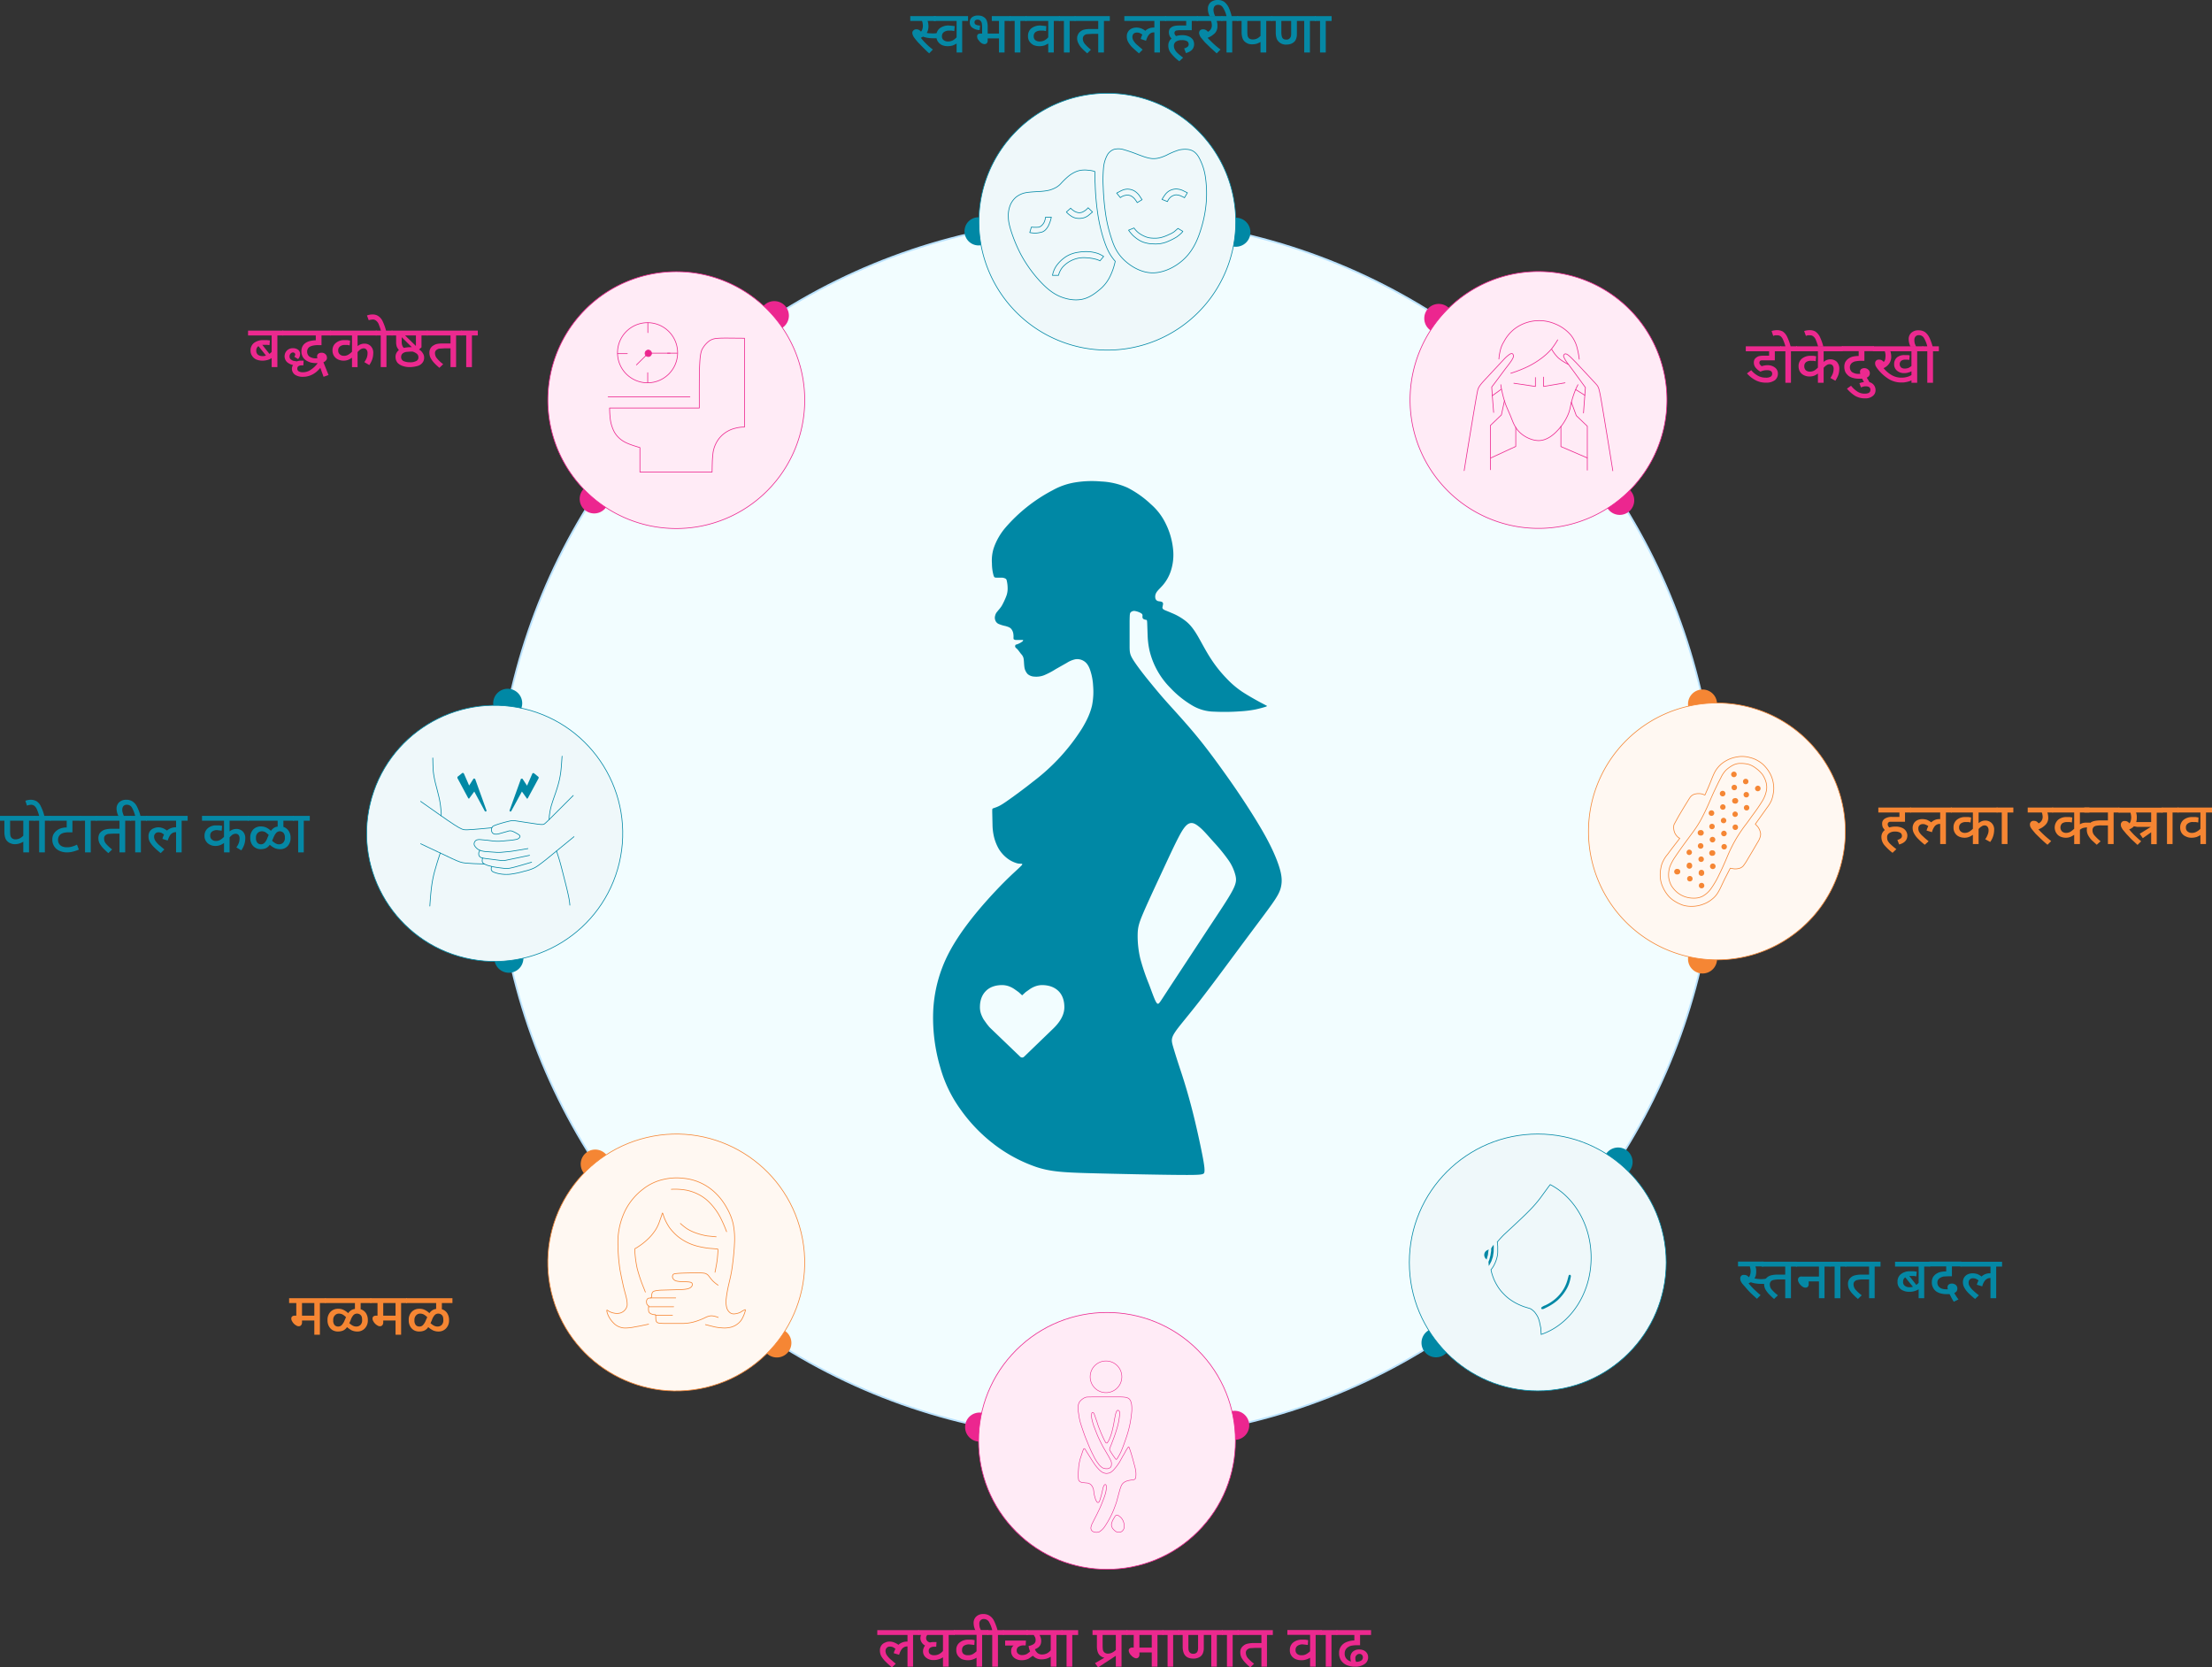 <svg xmlns="http://www.w3.org/2000/svg" viewBox="0 0 1508.8 1137.3"><rect x="0" y="0" width="1508.8" height="1137.3" fill="#333333" stroke="none"/><defs><style>.cls-1{fill:#f2fdff;}.cls-10,.cls-11,.cls-13,.cls-14,.cls-15,.cls-2,.cls-7,.cls-8{fill:none;stroke-linejoin:round;}.cls-2{stroke:#bae2ff;stroke-width:1.2px;}.cls-3{fill:#0088a5;}.cls-4{fill:#ec268f;}.cls-5{fill:#f58634;}.cls-6{fill:#fff8f2;}.cls-7,.cls-8{stroke:#f58634;}.cls-10,.cls-13,.cls-14,.cls-15,.cls-7,.cls-8{stroke-width:0.48px;}.cls-11,.cls-14,.cls-15,.cls-8{stroke-linecap:round;}.cls-9{fill:#ffebf6;}.cls-10,.cls-11,.cls-15{stroke:#ec268f;}.cls-11{stroke-width:0.36px;}.cls-12{fill:#eff8fa;}.cls-13,.cls-14{stroke:#0088a5;}.cls-16{fill:#0588a5;}.cls-17{fill:#f68633;}.cls-18{fill:#ec298f;}</style></defs><g id="Layer_2" data-name="Layer 2"><g id="Layer_1-2" data-name="Layer 1"><circle class="cls-1" cx="754.4" cy="565.3" r="416.4"/><circle class="cls-2" cx="754.4" cy="565.3" r="416.4"/><path class="cls-3" d="M698.6,720.7a1.9,1.9,0,0,1-2.8,0l-20.1-19.3-.9-.9-1.7-2.1-2.2-3.1a23.8,23.8,0,0,1-1.8-3.9,13.9,13.9,0,0,1-.7-4.4c0-4.7,1.4-8.4,4.1-11.1s6.5-4,11.3-4a14.6,14.6,0,0,1,4,.7,17.6,17.6,0,0,1,3.9,1.9l3.1,2.2,2.4,2.2,2.4-2.2,3.1-2.2a17.6,17.6,0,0,1,3.9-1.9,14.6,14.6,0,0,1,4-.7c4.8,0,8.6,1.4,11.3,4s4.1,6.4,4.1,11.1-2.4,9.5-7.4,14.4l-20,19.3m99.7-48c-6,9.2-6.8,10.5-7.5,11.3s-1.3,1.2-2.4-.8-2.7-6.6-4.7-11.9a147.6,147.6,0,0,1-5.9-17.4,66.9,66.9,0,0,1-1.8-16.8c.1-4.6.9-7.5,3.7-14.1s7.6-16.9,12.4-27.2S801.7,575,805,569s5.4-7.4,7.3-7.6,3.7.9,6.3,3.1,5.7,5.9,9.3,9.9A119.7,119.7,0,0,1,838,586.8a31.2,31.2,0,0,1,4.7,10.3c.7,2.9.7,5.2-2.1,10.5s-8.2,13.3-16.6,26ZM685.8,359.9a43.2,43.2,0,0,0-7.9,13.7,27.9,27.9,0,0,0-1.3,10.7,31.1,31.1,0,0,0,1.1,8.2c.5,1.6,1.1,1.5,2.1,1.5h3.6a5.8,5.8,0,0,1,2.5.7c.6.4.7.8.9,1.8a22.1,22.1,0,0,1,.5,4.3,14.6,14.6,0,0,1-.8,5.5,48.5,48.5,0,0,1-3.2,6.9c-1.2,1.9-2.3,2.9-3,3.9a5.9,5.9,0,0,0-1.5,2.8,4.8,4.8,0,0,0,0,2.9,4.3,4.3,0,0,0,2.2,2.7,22.5,22.5,0,0,0,4.8,1.5c1.7.5,3,.9,3.9,1.9a6.8,6.8,0,0,1,1.5,3.5,12.4,12.4,0,0,1,.1,2.6c0,.5,0,.9.3,1.1a3,3,0,0,0,1.9.4h3.1c.9,0,1.3,0,1.3.2s-.2.7-.9,1.1a11.7,11.7,0,0,1-2.8,1.5c-1.1.5-1.5.2-1.7,1s-.1,1.2,1,2.1,2.4,3.1,3.3,4a6,6,0,0,1,1.5,3.6c.2,1.6.2,3.6.5,5.4a8.7,8.7,0,0,0,2.2,4.4,7.5,7.5,0,0,0,4.5,1.7,14.7,14.7,0,0,0,6.6-.9,51.7,51.7,0,0,0,8-4.2l7.6-4.3a17.9,17.9,0,0,1,5.7-2.4,8.4,8.4,0,0,1,5.9,1.2c1.8,1.1,3.2,3,4.2,5.9a39,39,0,0,1,2.1,10.8,48.4,48.4,0,0,1-.7,13.5c-1.1,4.8-3.2,9.8-7,16a137.2,137.2,0,0,1-33.1,35.9c-6.5,5.2-13.8,10.5-18.1,13.5s-5.7,3.5-6.9,4l-2.5.9c-.5.2-.5.5-.5,2.5l.2,9a37.9,37.9,0,0,0,1,7.9,31.7,31.7,0,0,0,3.2,8.1,23.6,23.6,0,0,0,5.9,6.6,19.9,19.9,0,0,0,5.9,3.1,8.4,8.4,0,0,0,3.1.5c.7,0,1.3.1,1.2.5s-1.2,1.5-4.9,4.9-10.1,9.5-18.8,19.2-19.5,23-26.5,36.5a94.8,94.8,0,0,0-10.6,40.6,119.3,119.3,0,0,0,4.9,37.4A90,90,0,0,0,655,756.5a109.7,109.7,0,0,0,22.9,23.9,101.6,101.6,0,0,0,29,15.6c9.4,3.1,17.8,3.7,36.3,4.2s47.1,1.1,62,1.2,16-.2,16.3-1.9,0-4.7-1.5-12.3-4.1-19.6-6.8-30.1-5.4-19.4-7.8-26.6-4.2-13-5.3-16.8-1.3-5.5,1.2-9.4,7.7-9.7,16.6-21.1,21.3-28.3,30.6-40.8,15.4-20.5,19.2-25.9,5.4-8.4,6.1-11.8.7-7-1.1-12.9-5.3-14.2-11.6-25.1-15.2-24.5-23.2-35.8-14.7-20.4-21.7-28.9-14.1-16.2-19.5-22.2-8.8-10.2-12.9-15.2-8.6-10.9-10.9-14.6-2.4-5.2-2.4-9.8V423.6c.1-4.3.1-5.2.7-5.9a3.5,3.5,0,0,1,2.6-1,12.8,12.8,0,0,1,3.2.9,7,7,0,0,1,2,1.2,1.9,1.9,0,0,1,.3,1.3,4.8,4.8,0,0,0,0,1.2,1.8,1.8,0,0,0,1,1.1,5.3,5.3,0,0,0,1.6.4c.4.1.5.4.6,2.1l.3,8.6a55.8,55.8,0,0,0,1.3,10.3,53.8,53.8,0,0,0,14.3,25.5,67.3,67.3,0,0,0,15.2,12.1,30.1,30.1,0,0,0,14.5,4,146.1,146.1,0,0,0,17.6-.2,79.5,79.5,0,0,0,10.7-1.3c2.7-.6,5.2-1.3,6.5-1.7s1.4-.6,1.2-.8l-4-2.1c-3-1.6-8.4-4.6-12.7-7.4a61.5,61.5,0,0,1-10.9-9.3A87,87,0,0,1,826,449.4c-3.3-5-6.2-10.7-8.8-15.2s-5.1-7.9-8.2-10.4a38.9,38.9,0,0,0-9.6-5.6c-2.7-1.2-4.5-1.8-5.4-2.3s-1.2-1.1-1.1-1.7l.4-2a1.6,1.6,0,0,0-.5-1.5,4.8,4.8,0,0,0-1.7-.5,6.6,6.6,0,0,1-1.5-.3,2.6,2.6,0,0,1-1.5-1.7,5.4,5.4,0,0,1,.7-4.1c.9-1.5,2.5-2.8,4.4-5a28.5,28.5,0,0,0,5.4-9.6,35.6,35.6,0,0,0,1.5-15.4,50.4,50.4,0,0,0-5.1-17.2,41.2,41.2,0,0,0-10-13,68.7,68.7,0,0,0-16-11.3,49.8,49.8,0,0,0-18-4.2,71.1,71.1,0,0,0-18,.7,46.4,46.4,0,0,0-15,5.3,109.8,109.8,0,0,0-32.2,25.5Z"/><path class="cls-3" d="M843,148.5a9.9,9.9,0,1,1-9.9,9.8,9.8,9.8,0,0,1,9.9-9.8"/><path class="cls-4" d="M981.4,207.3a9.9,9.9,0,1,1-9.9,9.8,9.8,9.8,0,0,1,9.9-9.8"/><path class="cls-4" d="M1104.7,331.4a9.9,9.9,0,1,1-9.8,9.9,9.9,9.9,0,0,1,9.8-9.9"/><path class="cls-5" d="M1161.2,470.3a9.9,9.9,0,1,1-9.8,9.9,9.9,9.9,0,0,1,9.8-9.9"/><path class="cls-5" d="M1161.2,644.2a9.9,9.9,0,1,1-9.8,9.9,9.9,9.9,0,0,1,9.8-9.9"/><path class="cls-3" d="M1103.7,782.7a9.9,9.9,0,1,1-9.9,9.9,9.9,9.9,0,0,1,9.9-9.9"/><path class="cls-3" d="M667.4,148.2a9.6,9.6,0,1,1-9.5,9.5,9.5,9.5,0,0,1,9.5-9.5"/><path class="cls-3" d="M979.5,906a9.9,9.9,0,1,1,0,19.8,9.9,9.9,0,1,1,0-19.8"/><path class="cls-4" d="M842.2,962.3a9.9,9.9,0,0,1,0,19.8,9.9,9.9,0,0,1,0-19.8"/><path class="cls-4" d="M668.2,963.5a9.9,9.9,0,1,1-9.9,9.9,9.8,9.8,0,0,1,9.9-9.9"/><path class="cls-5" d="M529.9,906.1A9.9,9.9,0,1,1,520,916a9.9,9.9,0,0,1,9.9-9.9"/><path class="cls-5" d="M406,784.1a9.9,9.9,0,0,1,0,19.8,9.9,9.9,0,0,1,0-19.8"/><path class="cls-3" d="M347.1,643.7a9.9,9.9,0,1,1-9.9,9.9,9.9,9.9,0,0,1,9.9-9.9"/><path class="cls-3" d="M346.2,469.8a9.9,9.9,0,1,1-9.8,9.9,9.9,9.9,0,0,1,9.8-9.9"/><path class="cls-4" d="M405.3,330.4a9.9,9.9,0,1,1-9.9,9.9,9.9,9.9,0,0,1,9.9-9.9"/><path class="cls-4" d="M528.2,205.4a9.9,9.9,0,1,1-9.9,9.9,9.8,9.8,0,0,1,9.9-9.9"/><path class="cls-6" d="M1171.1,479.5a87.6,87.6,0,1,1-87.6,87.6A87.6,87.6,0,0,1,1171.1,479.5Z"/><path class="cls-7" d="M1171.1,479.5a87.6,87.6,0,1,1-87.6,87.6A87.6,87.6,0,0,1,1171.1,479.5Z"/><path class="cls-8" d="M1159.7,560c1.6-2.9,3.3-6.3,4.9-9.8s3-7,4.6-10.4,3.3-6.9,4.6-9.3a18.1,18.1,0,0,1,3.5-5.2,21.5,21.5,0,0,1,5-3.5,11,11,0,0,1,5-1.1,22,22,0,0,1,5.6.7,16.1,16.1,0,0,1,4.8,2.6,21.8,21.8,0,0,1,4.4,4.2,17.3,17.3,0,0,1,2.6,5.7,12.6,12.6,0,0,1,0,6.1,21.3,21.3,0,0,1-2.9,6.8c-1.6,2.6-3.6,5.5-5.6,8.2s-3.7,5.2-5.4,7.4-3.3,4.5-4.9,7a83.1,83.1,0,0,0-4.8,8.5c-1.6,3.1-2.9,6.4-4.2,9.4s-2.6,5.9-4.2,9.1a60.1,60.1,0,0,1-5.6,9.7,17.1,17.1,0,0,1-5.6,5.1,11.8,11.8,0,0,1-5.8,1.4,18,18,0,0,1-6.5-1,17.3,17.3,0,0,1-5.3-3,19.1,19.1,0,0,1-3.9-4.6,16.7,16.7,0,0,1-1.8-5.6,18.7,18.7,0,0,1,.7-6.9,32.9,32.9,0,0,1,3.9-7.3c1.8-2.7,4-5.8,6.1-8.7l5.9-8A80.8,80.8,0,0,0,1159.7,560Z"/><path class="cls-8" d="M1180.2,592.2c-1.9,3.7-3.8,7.3-5.1,10.1s-2.2,4.7-3.3,6.5a16.2,16.2,0,0,1-4.1,4.6,20.1,20.1,0,0,1-6.1,3.4,21.9,21.9,0,0,1-7.1,1.4,20.6,20.6,0,0,1-6.6-.8,26.3,26.3,0,0,1-5.6-2.7,18.3,18.3,0,0,1-4.7-4.1,24.2,24.2,0,0,1-3.5-5.8,18.3,18.3,0,0,1-1.6-6.4,22.3,22.3,0,0,1,.4-6.4,15.5,15.5,0,0,1,1.5-4.6,20.4,20.4,0,0,1,3-4.6c1.9-2.6,5.1-6.8,8.4-11a5.6,5.6,0,0,1-1.5-1,10.5,10.5,0,0,1-1.7-2.2,9.4,9.4,0,0,1-.9-5.5c.1-.7.3-.9,1.9-3.9s4.9-8.4,6.8-11.5,2.5-4.1,3.2-4.7a5.6,5.6,0,0,1,2.2-1.3,10.3,10.3,0,0,1,5.3-.1l1.8.7c1.6-3.5,3.1-7,4.2-9.8s1.9-4.7,2.9-6.5a20.4,20.4,0,0,1,4-4.8,23.9,23.9,0,0,1,6-3.6,25.3,25.3,0,0,1,7-1.6,20,20,0,0,1,6.6.7,19.8,19.8,0,0,1,5.8,2.4,18.3,18.3,0,0,1,4.8,4,23.7,23.7,0,0,1,3.7,5.6,21.1,21.1,0,0,1,1.8,6.4,19.4,19.4,0,0,1-.2,6.4,20.8,20.8,0,0,1-1.3,4.7,25.7,25.7,0,0,1-2.9,4.7l-8,11.2,1.5,1.6a10,10,0,0,1,1.4,2.3,11.7,11.7,0,0,1,.7,2.5,6.3,6.3,0,0,1-.3,2.4,13.4,13.4,0,0,1-1.7,3.6l-3.8,6.5-3.4,5.7a30.5,30.5,0,0,1-2.7,4,5.7,5.7,0,0,1-3.1,1.7,9.5,9.5,0,0,1-3.3.2Z"/><path class="cls-5" d="M1182.7,526.3a1.9,1.9,0,1,1-1.9,1.9,2,2,0,0,1,1.9-1.9"/><path class="cls-5" d="M1190.8,531.2a1.8,1.8,0,0,1,1.8,1.8,1.8,1.8,0,0,1-1.8,1.9,1.8,1.8,0,0,1-1.9-1.9,1.8,1.8,0,0,1,1.9-1.8"/><path class="cls-5" d="M1199,535.9a1.9,1.9,0,1,1-1.9,1.9,2,2,0,0,1,1.9-1.9"/><path class="cls-5" d="M1191.2,540.2a1.8,1.8,0,0,1,1.8,1.8,1.8,1.8,0,0,1-1.8,1.9,1.8,1.8,0,0,1-1.9-1.9,1.8,1.8,0,0,1,1.9-1.8"/><path class="cls-5" d="M1182.9,535.3a1.8,1.8,0,0,1,1.9,1.9,1.8,1.8,0,0,1-1.9,1.8,1.8,1.8,0,0,1-1.8-1.8,1.8,1.8,0,0,1,1.8-1.9"/><path class="cls-5" d="M1183.3,544.4a1.9,1.9,0,1,1,0,3.7,1.8,1.8,0,0,1-1.8-1.9,1.8,1.8,0,0,1,1.8-1.8"/><path class="cls-5" d="M1175,539.4a1.9,1.9,0,1,1-1.9,1.9,1.9,1.9,0,0,1,1.9-1.9"/><path class="cls-5" d="M1175.2,548.6a1.9,1.9,0,0,1,1.8,1.9,1.8,1.8,0,0,1-1.8,1.8,1.8,1.8,0,0,1-1.9-1.8,1.9,1.9,0,0,1,1.9-1.9"/><path class="cls-5" d="M1175.6,557.8a1.9,1.9,0,0,1,1.9,1.9,1.8,1.8,0,0,1-1.9,1.8,1.8,1.8,0,0,1-1.8-1.8,1.9,1.9,0,0,1,1.8-1.9"/><path class="cls-5" d="M1167.3,552.7a1.9,1.9,0,1,1-1.8,1.9,1.9,1.9,0,0,1,1.8-1.9"/><path class="cls-5" d="M1167.7,561.9a1.8,1.8,0,0,1,1.9,1.8,1.8,1.8,0,0,1-1.9,1.9,1.8,1.8,0,0,1-1.8-1.9,1.8,1.8,0,0,1,1.8-1.8"/><path class="cls-5" d="M1175.9,566.6a2,2,0,0,1,1.9,1.9,1.9,1.9,0,0,1-3.8,0,2,2,0,0,1,1.9-1.9"/><path class="cls-5" d="M1168.1,570.8a1.9,1.9,0,1,1-1.9,1.9,1.9,1.9,0,0,1,1.9-1.9"/><path class="cls-5" d="M1159.8,566.2a1.9,1.9,0,1,1,0,3.7,1.8,1.8,0,0,1-1.8-1.9,1.8,1.8,0,0,1,1.8-1.8"/><path class="cls-5" d="M1160,575.1a1.9,1.9,0,1,1-1.9,1.9,1.9,1.9,0,0,1,1.9-1.9"/><path class="cls-5" d="M1152.2,579.5a2,2,0,0,1,1.9,1.9,1.9,1.9,0,0,1-1.9,1.8,1.8,1.8,0,0,1-1.8-1.8,1.9,1.9,0,0,1,1.8-1.9"/><path class="cls-5" d="M1160.4,584.2a1.8,1.8,0,0,1,1.8,1.8,1.8,1.8,0,0,1-1.8,1.9,1.8,1.8,0,0,1-1.9-1.9,1.8,1.8,0,0,1,1.9-1.8"/><path class="cls-5" d="M1168.2,580a1.8,1.8,0,0,1,1.8,1.9,1.8,1.8,0,0,1-1.8,1.8,1.9,1.9,0,1,1,0-3.7"/><path class="cls-5" d="M1168.3,589a1.9,1.9,0,1,1-1.9,1.8,1.9,1.9,0,0,1,1.9-1.8"/><path class="cls-5" d="M1160.6,593.3a1.8,1.8,0,0,1,1.8,1.8,1.9,1.9,0,1,1-3.7,0,1.8,1.8,0,0,1,1.9-1.8"/><path class="cls-5" d="M1152.4,588.4a1.8,1.8,0,0,1,1.8,1.8,1.9,1.9,0,1,1-3.7,0,1.8,1.8,0,0,1,1.9-1.8"/><path class="cls-5" d="M1144.3,592.7a1.8,1.8,0,0,1,1.8,1.9,1.8,1.8,0,0,1-1.8,1.8,1.9,1.9,0,1,1,0-3.7"/><path class="cls-5" d="M1152.6,597.5a1.8,1.8,0,0,1,1.9,1.9,1.8,1.8,0,0,1-1.9,1.8,1.8,1.8,0,0,1-1.8-1.8,1.8,1.8,0,0,1,1.8-1.9"/><path class="cls-5" d="M1160.6,602.2a1.8,1.8,0,0,1,1.9,1.8,1.8,1.8,0,0,1-1.9,1.9,1.8,1.8,0,0,1-1.8-1.9,1.8,1.8,0,0,1,1.8-1.8"/><path class="cls-5" d="M1176,575.7a1.8,1.8,0,0,1,1.9,1.9,1.8,1.8,0,0,1-1.9,1.8,1.8,1.8,0,0,1-1.8-1.8,1.8,1.8,0,0,1,1.8-1.9"/><path class="cls-5" d="M1183.5,553.5a2,2,0,0,1,1.9,1.9,1.9,1.9,0,0,1-1.9,1.8,1.8,1.8,0,0,1-1.8-1.8,1.9,1.9,0,0,1,1.8-1.9"/><path class="cls-5" d="M1183.6,562.4a1.8,1.8,0,0,1,1.9,1.8,1.8,1.8,0,0,1-1.9,1.9,1.8,1.8,0,0,1-1.8-1.9,1.8,1.8,0,0,1,1.8-1.8"/><path class="cls-5" d="M1191.3,549.1a1.8,1.8,0,0,1,1.9,1.8,1.8,1.8,0,0,1-1.9,1.9,1.8,1.8,0,0,1-1.8-1.9,1.8,1.8,0,0,1,1.8-1.8"/><circle class="cls-9" cx="755.1" cy="982.8" r="87.6" transform="translate(-473.8 821.8) rotate(-45)"/><circle class="cls-10" cx="755.1" cy="982.8" r="87.6" transform="translate(-473.8 821.8) rotate(-45)"/><path class="cls-11" d="M746.3,952.8h15.8c4.3,0,5.7.2,6.8.6a3.8,3.8,0,0,1,2.4,2.5c.6,1.4.8,3.4.7,6.4a78.6,78.6,0,0,1-1.5,10.2,79.6,79.6,0,0,1-2.5,8.7c-1,2.9-2.2,6.3-3.3,8.8a33.4,33.4,0,0,1-2.7,4.9c-.6.8-.7.7-1.5-.4a46.1,46.1,0,0,1-2.9-4.3c-.8-1.2-.8-1.5-.7-2s.4-1.2,1-2.6l2.2-5.8c.7-2,1.3-3.9,1.8-5.6a49.8,49.8,0,0,0,1.2-4.9c.3-1.6.5-3.3.6-4.4a3.8,3.8,0,0,0-.1-2,1.3,1.3,0,0,0-.6-.8.6.6,0,0,0-.7-.1c-.2,0-.4.2-.7.7a12.8,12.8,0,0,0-.8,2.4c-.2,1.2-.6,2.9-.9,4.8s-.8,4.1-1.3,6.1a30.3,30.3,0,0,1-1.7,5.1,9.1,9.1,0,0,1-1.3,2.5c-.3.5-.4.6-.6.7a1,1,0,0,1-.9-.5,32.1,32.1,0,0,1-1.5-2.9c-.7-1.5-1.7-3.7-2.4-5.6a49.1,49.1,0,0,1-1.9-5.3l-1.6-4.6c-.4-1.1-.5-1.5-.8-1.7a.8.8,0,0,0-.9-.2c-.3.2-.4.6-.4,1.3a10,10,0,0,0,.2,3.3,42.8,42.8,0,0,0,1.3,4.6l1.2,3.1c.5,1.3,1.3,3.4,2.3,5.5s2.1,4.3,3.1,6.1l2.8,4.8a48,48,0,0,1,2.3,4.3,4.8,4.8,0,0,1,.3,2.5,2.6,2.6,0,0,1-.7,1.9,3.7,3.7,0,0,1-2.3.9,6.7,6.7,0,0,1-3-.6,10.1,10.1,0,0,1-3-2.9,29.4,29.4,0,0,1-3.2-5.3c-1.2-2.3-2.5-5.1-3.5-7.6s-1.8-4.3-2.7-6.8-1.9-5.4-2.7-8a40.1,40.1,0,0,1-1.3-6.6,18.5,18.5,0,0,1-.3-4.5,6.7,6.7,0,0,1,1-3.4,10.5,10.5,0,0,1,2.8-2.4,7.1,7.1,0,0,1,2.1-.8Z"/><path class="cls-11" d="M740,988.3c.4.5.9,1.5,2,3.2s2.7,4.4,4,6.3a29.3,29.3,0,0,0,3.3,4.2,12.2,12.2,0,0,0,2.6,2.2,6.5,6.5,0,0,0,2.6.8,7.1,7.1,0,0,0,2.7-.5,11,11,0,0,0,3-2.6,36.7,36.7,0,0,0,3.4-4.6c1-1.7,1.9-3.5,2.7-4.8s1.3-2.3,1.7-3.1l1.1-1.7a3,3,0,0,1,.7-.8c.2-.1.3.1,1.1,2.4s2,6.5,2.7,9.4a29.8,29.8,0,0,1,1.2,5.6,17.5,17.5,0,0,1-.1,3.4c-.2.9-.4,1.2-1.1,1.5l-3.1.5a10.3,10.3,0,0,0-3.1,1,5.6,5.6,0,0,0-2.8,3.3c-.8,1.9-1.5,5-2.2,7.4a44,44,0,0,1-2,6.4,55.3,55.3,0,0,1-2.8,6.5,64.7,64.7,0,0,1-4.1,7,12.7,12.7,0,0,1-3.6,3.5,5.3,5.3,0,0,1-3,.3,3.8,3.8,0,0,1-2.2-1.1,2.9,2.9,0,0,1-.6-2.1,11,11,0,0,1,1.3-3.5c.9-1.9,2.4-4.6,3.6-7.2a67,67,0,0,0,3.1-7.1c.8-2,1.4-3.6,1.8-5a19.5,19.5,0,0,0,.7-3.5,6.3,6.3,0,0,0-.1-2.5c-.2-.5-.5-.6-.8-.5s-.5.3-.8.9a9.8,9.8,0,0,0-.8,2.7c-.3,1.1-.6,2.5-.9,3.8l-1.1,3.6c-.4.8-.6,1.1-.9,1.2s-.6.1-1-.4a7,7,0,0,1-1.1-2.3,27,27,0,0,1-.9-3.6c-.1-1-.2-1.7-.3-2.4a7.2,7.2,0,0,0-1-2.4,4.2,4.2,0,0,0-1.8-1.7,5.1,5.1,0,0,0-2.2-.5l-2.7-.3a3.4,3.4,0,0,1-2-1c-.5-.4-.6-1.1-.7-2.9s.1-4.9.3-7.1a38.4,38.4,0,0,1,1-5.1l1.4-4.3a22.1,22.1,0,0,1,.9-2.4C739.4,988,739.6,987.9,740,988.3Z"/><path class="cls-11" d="M760.6,1034.2l-1.6,2.7a13.3,13.3,0,0,0-.8,2.4,2.6,2.6,0,0,0,0,1.5,4.7,4.7,0,0,0,.6,1.5,7.5,7.5,0,0,0,1.2,1.4,6.6,6.6,0,0,0,1.7,1.2,5,5,0,0,0,2.1.2,3.2,3.2,0,0,0,1.9-1,4.5,4.5,0,0,0,1.2-2.8,10.5,10.5,0,0,0-.8-3.9,8.4,8.4,0,0,0-1.7-2.5l-1.7-1.3a2.6,2.6,0,0,0-1.1-.2A2.5,2.5,0,0,0,760.6,1034.2Z"/><path class="cls-11" d="M754.4,928.3a10.8,10.8,0,1,1-10.8,10.8A10.8,10.8,0,0,1,754.4,928.3Z"/><circle class="cls-12" cx="339.2" cy="567.2" r="87.6" transform="matrix(0.23, -0.97, 0.97, 0.23, -290.77, 767.01)"/><circle class="cls-13" cx="339.2" cy="567.2" r="87.6" transform="matrix(0.23, -0.97, 0.97, 0.23, -290.77, 767.01)"/><path class="cls-14" d="M391,542.6l-16,16c-3.4,3.3-3.8,3.6-4.4,3.7s-1.4.2-4.8-.3-9.4-1.4-12.6-1.9-3.7-.5-5.9,0-6.2,1.6-8.5,2.4-2.8,1.2-3.1,1.7a3.7,3.7,0,0,0-.5,1.8,3.5,3.5,0,0,0,.5,1.8,2.6,2.6,0,0,0,1.6,1.1,7.3,7.3,0,0,0,3.4-.3l5.7-1.6a4.4,4.4,0,0,1,3.2,0,26.7,26.7,0,0,1,4.1,2.2c1,.7,1.1,1.2.9,1.7a3.4,3.4,0,0,1-2.2,1.6,41.8,41.8,0,0,1-6,.8c-2.3.2-4.5.5-6.8.5s-4.5-.3-6.5-.6l-5.2-.5a6,6,0,0,0-2.9.3,2.9,2.9,0,0,0-1.3,1.4,2.5,2.5,0,0,0,0,2.4,8,8,0,0,0,3.4,3.1,15.9,15.9,0,0,0,5.1,1l5.5.4a23.6,23.6,0,0,0,4.6,0l6.2-.6,6.3-1,5.3-.9"/><path class="cls-14" d="M327.3,580a10.1,10.1,0,0,0-.7,1.5,4.3,4.3,0,0,0,0,1.6,1.9,1.9,0,0,0,.7,1.2,3.2,3.2,0,0,0,2.2,1c1.4.3,3.6.5,5.8.8l6.2.8a9.5,9.5,0,0,0,3.4-.1l5.8-1.2,10.5-2.2"/><path class="cls-14" d="M329.2,585.2a6.9,6.9,0,0,0-.3,2,2.1,2.1,0,0,0,1,1.8,12.7,12.7,0,0,0,4,1.6,38,38,0,0,0,5.3,1.1l5.4.7a14.5,14.5,0,0,0,4.4-.5c1.9-.4,4.7-1.2,7.1-1.9l6.5-1.9"/><path class="cls-14" d="M335.3,591.1a5.2,5.2,0,0,0-.2,2.1,2.3,2.3,0,0,0,1.3,1.5,18.3,18.3,0,0,0,3.9,1.2,24.9,24.9,0,0,0,7.6.4,59.8,59.8,0,0,0,9.9-2.1,29.9,29.9,0,0,0,6.4-2.1c1.7-.8,3.4-2,8-5.6l19.3-15.8"/><path class="cls-14" d="M286.9,546.6c9,6.3,17.9,12.7,22.9,15.9s6.2,3.6,8.7,3.5,6.5-.4,9.6-.7l7.4-.7"/><path class="cls-14" d="M286.9,575.5l21.6,10.2c4.8,2.2,6.2,2.7,9.2,3s8,.5,12.8.6"/><path class="cls-14" d="M295.2,517c.1,3.3.1,6.6.4,9.7a68.3,68.3,0,0,0,1.8,9c.8,3,1.6,6.2,2.3,9.2a66.1,66.1,0,0,1,1.1,7.9,15.2,15.2,0,0,1,.1,3.6"/><path class="cls-14" d="M300.3,581.8c-1.1,3.4-2.2,6.7-3.2,10.3a76.2,76.2,0,0,0-2.6,11.8c-.6,4.4-1,9.3-1.3,14.1"/><path class="cls-14" d="M383.4,515.8c-.3,4-.5,7.9-1,11.5a63.9,63.9,0,0,1-2.4,10.3c-1,3.4-2.5,7.2-3.4,10.2a39.7,39.7,0,0,0-1.7,7.3,21.4,21.4,0,0,0-.3,4"/><path class="cls-14" d="M379.6,580.5c.8,2.4,1.6,4.7,2.6,8.3s2.2,8.5,3.3,12.8,2,8.1,2.5,10.7a36.7,36.7,0,0,1,.7,5.1"/><path class="cls-3" d="M323.6,531.1a.6.6,0,0,1,.6.5l7.6,21.1c.1.3.1.5-.3.8H331a.8.8,0,0,1-.4-.4l-7.1-13.2-3.6,4.9a1.3,1.3,0,0,1-.6-.5L312,530.7v-.8l3.4-2.7h.4c.2,0,.4.1.7.6l3.5,8,3-4.7a.5.5,0,0,1,.5,0"/><path class="cls-3" d="M355.8,531.1a.6.6,0,0,0-.6.5l-7.6,21.1c-.1.3,0,.5.3.8h.5a.8.8,0,0,0,.4-.4l7.2-13.2,3.5,4.9c.3-.1.5-.2.6-.5l7.3-13.5v-.8l-3.3-2.7h-.5c-.2,0-.4.1-.6.6l-3.5,8-3.1-4.7a.4.4,0,0,0-.5,0"/><path class="cls-9" d="M1049.4,360.4a87.6,87.6,0,1,0-87.6-87.5A87.6,87.6,0,0,0,1049.4,360.4Z"/><path class="cls-10" d="M1049.4,360.4a87.6,87.6,0,1,0-87.6-87.5A87.6,87.6,0,0,0,1049.4,360.4Z"/><path class="cls-15" d="M1077.2,245a58.4,58.4,0,0,0-1.3-7.2,23.3,23.3,0,0,0-4.4-9.2,27.5,27.5,0,0,0-10.8-7.7,27.8,27.8,0,0,0-27.6,3.4,26.8,26.8,0,0,0-7.3,8.8,19.1,19.1,0,0,0-2.5,6.1,33.9,33.9,0,0,0-.9,5.7"/><path class="cls-15" d="M1023.7,262.4a33.4,33.4,0,0,0,.8,4.5,69,69,0,0,0,2.4,8.7c1.1,2.9,2.4,5.6,3.7,8.8s2.5,7,5.8,10.3,8.8,6,13.6,5.8,9.1-3.3,12.4-6.9a35.9,35.9,0,0,0,7.2-10.9c1.4-3.3,1.6-5.8,2.3-8.5a63.6,63.6,0,0,1,2.5-7.7c.8-2,1.4-3,1.9-4.1"/><path class="cls-15" d="M998.7,321c2.9-18,5.9-36,7.5-45.3s1.8-10.1,2.2-10.9.8-1.8,3.8-5.1l13.8-14.8a24.4,24.4,0,0,1,3.8-3.3c1-.6,1.7-.5,2.1-.1a2.4,2.4,0,0,1,.2,2.4c-.5,1.2-1.5,2.8-4,6s-6.1,8.2-8.1,10.8l-2.5,3.3.4,5.9.9,11.4"/><line class="cls-15" x1="1017.9" y1="269.9" x2="1024" y2="265.5"/><polyline class="cls-15" points="1026.2 273.3 1024.1 283 1016.6 290.2 1016.6 320.4"/><polyline class="cls-15" points="1033.9 291.5 1033.9 304.5 1016.8 312.4"/><path class="cls-15" d="M1100.1,321.1c-2.9-18.1-5.9-36.2-7.5-45.7s-2.1-10.6-2.6-11.6-1.2-1.7-3.7-4.4l-11.1-11.9c-1.8-1.8-3.6-3.7-4.9-4.8s-2.2-1.5-2.8-1.3a1.5,1.5,0,0,0-.9,1.9,17.7,17.7,0,0,0,2.3,4l3.9,5.2,8.6,11.8-1.3,17.4"/><line class="cls-15" x1="1074.9" y1="265.8" x2="1081" y2="269.6"/><polyline class="cls-15" points="1071.8 274.3 1075.2 283.5 1082.7 290.7 1082.7 320.7"/><polyline class="cls-15" points="1064.7 290.8 1064.7 304.6 1082.6 312.3"/><path class="cls-15" d="M1030.5,254.6a85.4,85.4,0,0,0,11.3-4.4,56.8,56.8,0,0,0,9.7-5.9,42.1,42.1,0,0,0,6.8-6.3,56.5,56.5,0,0,0,4.2-6.2"/><path class="cls-15" d="M1058.4,238.2a26.6,26.6,0,0,0,4.6,6,34.9,34.9,0,0,0,6.7,4.3"/><polyline class="cls-15" points="1047.3 257.5 1047.3 263.6 1032.6 261.4"/><polyline class="cls-15" points="1052.9 257.2 1052.9 263.6 1067.5 261.1"/><circle class="cls-12" cx="1048.9" cy="861.1" r="87.6"/><circle class="cls-13" cx="1048.9" cy="861.1" r="87.6"/><path class="cls-3" d="M1015.5,852.8v-.4a3.6,3.6,0,0,0-3.1,3.6,3.7,3.7,0,0,0,1.7,3.1v-.3l.8-2.8.4-3.2"/><polyline class="cls-3" points="1015.3 860.6 1015.3 860.8 1015.5 863.5 1016 862.7 1017.3 860.2 1018.3 857.2 1018.8 854 1018.9 850.7 1018.8 849 1017.5 850.8 1017.1 851.6 1017.1 853.2 1016.6 856.4 1015.9 859.1 1015.3 860.6"/><path class="cls-3" d="M1060.7,886.1a30.2,30.2,0,0,1-6.6,4.2,9.5,9.5,0,0,0-2.5,1.3,1,1,0,0,0-.3,1,.9.9,0,0,0,1,.3c.5,0,1-.3,2.8-1.2a35.7,35.7,0,0,0,7.2-4.7,32.1,32.1,0,0,0,6.6-8.4,23.5,23.5,0,0,0,2.3-6.6c.3-1.4.4-1.7.2-2a.8.8,0,0,0-.7-.5c-.3,0-.5.2-.7.5l-.6,2.2a26.1,26.1,0,0,1-2.5,6.4,27.3,27.3,0,0,1-6.2,7.5"/><path class="cls-14" d="M1050.6,817.2l5.7-7.8,1.1-1.4c16.4,8.5,27.9,27.6,27.9,49.8,0,24.8-14.4,45.8-34.1,52.4v-.5l-.2-3.7-.9-4.3a17.8,17.8,0,0,0-1.3-3.7,22.3,22.3,0,0,0-2-3,14.6,14.6,0,0,0-2-1.8,4.8,4.8,0,0,0-1.6-.8l-3.6-1.1a44.9,44.9,0,0,1-4.9-2.1,36.5,36.5,0,0,1-5.2-3.2,32.8,32.8,0,0,1-4.3-3.9,27.9,27.9,0,0,1-3.4-4.3,37.4,37.4,0,0,1-2.8-5.2,43.8,43.8,0,0,1-1.6-4.7l-.4-1.9.6-.7a19.3,19.3,0,0,0,1.9-3.2,23.5,23.5,0,0,0,1.4-3.7,17.6,17.6,0,0,0,.7-4.1V850l-.3-3h.1c1.3-1.5,2.7-3.1,4.4-4.8l7-6.5c3.1-2.9,7.3-6.8,10.4-10A83.6,83.6,0,0,0,1050.6,817.2Z"/><circle class="cls-6" cx="461.1" cy="861.3" r="87.6" transform="translate(-185.6 129) rotate(-13.3)"/><circle class="cls-7" cx="461.1" cy="861.3" r="87.6" transform="translate(-185.6 129) rotate(-13.3)"/><path class="cls-8" d="M442.4,903.2c-3.3.7-6.5,1.4-9.1,1.8a33.8,33.8,0,0,1-6.2.8,10.9,10.9,0,0,1-4.5-.7,10.5,10.5,0,0,1-4.1-2.7,17.8,17.8,0,0,1-3.2-4.3,13.8,13.8,0,0,1-1.3-3.4c-.1-.8-.2-1.1.1-1.1l1.6,1a12.3,12.3,0,0,0,3.4,1.1,8.5,8.5,0,0,0,3.9-.1,6.7,6.7,0,0,0,3.1-1.9,6.4,6.4,0,0,0,1.7-3.5,20.1,20.1,0,0,0-.7-5.5c-.5-2.2-1.3-4.7-2-7.9s-1.5-6.9-2.2-10.7a123.1,123.1,0,0,1-1.4-20.9,49.8,49.8,0,0,1,5-19.6,42.3,42.3,0,0,1,12.1-14.5,34.7,34.7,0,0,1,14.2-6.7,39,39,0,0,1,13.5-.7,36.1,36.1,0,0,1,22.1,10.4,42,42,0,0,1,7.5,10.1,38.5,38.5,0,0,1,4.2,10.6A52.5,52.5,0,0,1,501,848c-.2,5.2-.9,11.6-1.6,16.6s-1.7,8.7-2.5,12.2a88.2,88.2,0,0,0-1.6,9.4,15.8,15.8,0,0,0,.5,6.1,6.3,6.3,0,0,0,2.5,3.3,4.5,4.5,0,0,0,3.2.5,12.4,12.4,0,0,0,3.3-.9l2.1-1.3,1.3-.6c.3,0,.3.4,0,1.4a26.4,26.4,0,0,1-1.7,4.2,11,11,0,0,1-3,3.8,12.9,12.9,0,0,1-5.1,2.6,18.4,18.4,0,0,1-6.2.4,30.9,30.9,0,0,1-6.2-1l-4.8-1.2"/><path class="cls-8" d="M489.8,876.6a26.9,26.9,0,0,1-3.7-3c-1-1.1-1.9-2.3-2.6-3.2a5.1,5.1,0,0,0-2.4-1.8c-1-.3-2.5-.4-5.9-.4s-9.1.1-12.1.3-3.6.4-4,.9a2.6,2.6,0,0,0-.4,1.8,3.5,3.5,0,0,0,1.3,1.9c.6.5,1.6.8,3.5,1s4.8.1,6.4.3,2,.6,2.2,1a1.9,1.9,0,0,1,0,1.5,3.2,3.2,0,0,1-1.4,1.5c-.8.5-2.1,1-6,1.2l-14.2.4c-3.8.3-4.8.7-5.4,1.4a4.9,4.9,0,0,0-.6,2.3,2.6,2.6,0,0,1-.2,1.4c-.2.2-.6.2-1,.3a2.5,2.5,0,0,0-1.2.2,2,2,0,0,0-.9,1.1,2.2,2.2,0,0,0-.2,1.4,3.7,3.7,0,0,0,.3,1.5,2.9,2.9,0,0,0,.7.8c.2.2.4.2.5.4a4.5,4.5,0,0,1-.1.8,8.1,8.1,0,0,0,0,2.2,2.3,2.3,0,0,0,.5,1.5,3.7,3.7,0,0,0,1.6,1,5.4,5.4,0,0,0,2,.4c.5,0,.7,0,.7.4a7.6,7.6,0,0,1,.1,1.7,12.5,12.5,0,0,0,.2,2.1,2.3,2.3,0,0,0,.9,1.2c.5.3,1.1.5,4.4.6H466a31.5,31.5,0,0,0,6.8-.9,43.6,43.6,0,0,0,5.1-1.7c1.6-.6,2.9-1.3,4-1.8a11.5,11.5,0,0,1,2.9-.8,9.9,9.9,0,0,1,3,.4,17.1,17.1,0,0,1,2.1.7"/><line class="cls-8" x1="460.9" y1="885.3" x2="443.8" y2="885.3"/><line class="cls-8" x1="459.5" y1="891.3" x2="442.4" y2="891.3"/><line class="cls-8" x1="458.7" y1="897.1" x2="447.2" y2="897.1"/><path class="cls-8" d="M440.2,881.3c-.8-2.1-1.7-4.2-2.7-6.9s-2.1-6.2-2.9-9.3a74.2,74.2,0,0,1-1.3-8.2c-.2-2.1-.3-3.3-.3-4s0-1.1.2-1.3a9,9,0,0,0,1.9-1.1A41.9,41.9,0,0,0,441,846a34.9,34.9,0,0,0,6-6.9,27.2,27.2,0,0,0,2.9-6.1c.6-1.7,1.1-3,1.4-4s.4-1.3.5-1.5.2-.1.4.5.5,1.7,1.2,3.4a37.7,37.7,0,0,0,3.3,6,35.9,35.9,0,0,0,5.7,6,35.4,35.4,0,0,0,13.7,6.7,67,67,0,0,0,7.1,1.3l4.8.4c1,0,1.4,0,1.6.2a5.4,5.4,0,0,1,.1,1.7c-.1,1.2-.2,3.1-.5,5.6s-.9,5.5-1.5,8.5"/><path class="cls-8" d="M464.1,834.5a41.7,41.7,0,0,0,4.5,3.6,31.7,31.7,0,0,0,6.4,3,44.8,44.8,0,0,0,7.4,1.9l6.1.6"/><path class="cls-8" d="M457.9,811.2a44.9,44.9,0,0,1,10.3.6,32.2,32.2,0,0,1,9.9,3.8,29.8,29.8,0,0,1,7.4,6.3,41.8,41.8,0,0,1,5.8,8.4,85.6,85.6,0,0,1,4.3,9.8"/><path class="cls-9" d="M461.3,360.5a87.6,87.6,0,1,0-87.6-87.6A87.6,87.6,0,0,0,461.3,360.5Z"/><path class="cls-10" d="M461.3,360.5a87.6,87.6,0,1,0-87.6-87.6A87.6,87.6,0,0,0,461.3,360.5Z"/><path class="cls-15" d="M496.3,230.6c-2.6,0-5.1,0-7.2.2a10.6,10.6,0,0,0-5.1,1.6,16.5,16.5,0,0,0-4.4,4.7c-1.2,1.8-1.9,3.7-2.3,10.6s-.3,18.7-.3,30.6H415.8a72.7,72.7,0,0,0,.5,7.8,26.3,26.3,0,0,0,2.7,8.5,17.5,17.5,0,0,0,6.8,6.7c3,1.7,6.8,2.8,10.7,4V322h49.2c.1-4.1.1-8.3.5-11.6a20.2,20.2,0,0,1,2.3-8.2,19.1,19.1,0,0,1,5.7-6.7,20.3,20.3,0,0,1,7.7-3.5,21.9,21.9,0,0,1,5.9-.7V230.7Z"/><line class="cls-15" x1="414.8" y1="270.7" x2="470.6" y2="270.7"/><path class="cls-15" d="M441.8,220.1a20.5,20.5,0,1,1-20.6,20.5A20.5,20.5,0,0,1,441.8,220.1Z"/><line class="cls-15" x1="441.9" y1="226.9" x2="441.9" y2="220.3"/><line class="cls-15" x1="441.8" y1="260.8" x2="441.8" y2="254.2"/><line class="cls-15" x1="461.9" y1="240.9" x2="455.3" y2="240.9"/><line class="cls-15" x1="427.9" y1="241.2" x2="421.3" y2="241.2"/><polyline class="cls-15" points="434.1 248.9 442.2 240.9 457.1 240.9"/><path class="cls-4" d="M442.2,238.8a2.2,2.2,0,0,1,2.2,2.2,2.2,2.2,0,1,1-4.4,0A2.2,2.2,0,0,1,442.2,238.8Z"/><path class="cls-15" d="M442.2,238.8a2.2,2.2,0,0,1,2.2,2.2,2.2,2.2,0,1,1-4.4,0A2.2,2.2,0,0,1,442.2,238.8Z"/><path class="cls-12" d="M755.3,63.6a87.6,87.6,0,1,1-87.6,87.6A87.6,87.6,0,0,1,755.3,63.6Z"/><path class="cls-13" d="M755.3,63.6a87.6,87.6,0,1,1-87.6,87.6A87.6,87.6,0,0,1,755.3,63.6Z"/><path class="cls-14" d="M750.3,177.9l2.5-3a23.6,23.6,0,0,0-3.9-2,25.8,25.8,0,0,0-5.7-1.2,30.6,30.6,0,0,0-7.3.3,21.9,21.9,0,0,0-8.4,2.8,24.6,24.6,0,0,0-7,6.6,17,17,0,0,0-2.6,6.4H722a14.7,14.7,0,0,1,2.9-5.7,19.6,19.6,0,0,1,7.5-5.1,19,19,0,0,1,8.3-1.2,30.5,30.5,0,0,1,6.3.9A14.7,14.7,0,0,1,750.3,177.9Zm-22.9-33.3a12.5,12.5,0,0,0,2.7,2.4,9.4,9.4,0,0,0,3.9,1.8,12.3,12.3,0,0,0,4.7-.1,9.4,9.4,0,0,0,3.5-1.6l3-2.5-3-2.9a10.3,10.3,0,0,1-3,2.5,5.4,5.4,0,0,1-3.9.8,7.7,7.7,0,0,1-3.4-1.6,8.2,8.2,0,0,1-1.6-1.4Zm-25,14a19.8,19.8,0,0,0,3.6.4,16.5,16.5,0,0,0,3.8-.5,5.9,5.9,0,0,0,3.3-1.7,12.1,12.1,0,0,0,2.7-4.4,19,19,0,0,0,1.3-4.3h-3.9a13.5,13.5,0,0,1-.9,3.3,7.8,7.8,0,0,1-2.2,2.8,4.1,4.1,0,0,1-2.7.8,26.3,26.3,0,0,1-3.9-.1Zm-13.1-2.2c-1.2-4.2-1.5-6.2-1.5-8.4a18.7,18.7,0,0,1,1-7.3,14.3,14.3,0,0,1,4.2-6.2,15.1,15.1,0,0,1,6.9-3.1c2.9-.5,6.3-.6,9.1-.8a37.5,37.5,0,0,0,6.8-.9,21.7,21.7,0,0,0,4.8-2,14.6,14.6,0,0,0,3.4-2.9,53.7,53.7,0,0,1,4.8-4.6,21.8,21.8,0,0,1,5.1-3.1,14.5,14.5,0,0,1,4.7-1.1,19.4,19.4,0,0,1,4.3.2,12,12,0,0,1,3.2.6l.7.2c0,2.5,0,5.3.2,8.5a174.6,174.6,0,0,0,1.7,19.8,112.1,112.1,0,0,0,4.1,17.9c1.7,5.1,3.6,10.2,7.9,15a43.8,43.8,0,0,1-4.2,11.6,26.7,26.7,0,0,1-7,8.2c-2.9,2.4-6.6,5.1-11.2,6.1s-10,.3-15.1-1.8-9.7-5.9-14.3-11a89.6,89.6,0,0,1-12.7-18A102.1,102.1,0,0,1,689.3,156.4Z"/><path class="cls-14" d="M806.8,157.8l-3.3-2-2.4,2.1a14.1,14.1,0,0,1-3.4,1.9,28.8,28.8,0,0,1-6.1,2.3,19.8,19.8,0,0,1-5.8.3,12.7,12.7,0,0,1-4.3-.9,19.6,19.6,0,0,1-4.9-2.7,15.6,15.6,0,0,1-3.1-3.3l-3.7,1.5a26.6,26.6,0,0,0,2.9,3.5,24.2,24.2,0,0,0,4.6,3.5,15.9,15.9,0,0,0,4.8,1.8,15.2,15.2,0,0,0,3.8.5,24.8,24.8,0,0,0,5.4-.1,21.1,21.1,0,0,0,5.5-1.6,43.4,43.4,0,0,0,5.7-2.9,23.8,23.8,0,0,0,3.3-2.7A5.8,5.8,0,0,0,806.8,157.8Zm3.1-26.3-3.2-1.6a12.3,12.3,0,0,0-4.4-1,10.1,10.1,0,0,0-4.6,1.2,9.8,9.8,0,0,0-3,2.7,35.3,35.3,0,0,0-2.1,3.2l3.7,1.5a8.9,8.9,0,0,1,2-2.9,7.3,7.3,0,0,1,3.8-1.7,9,9,0,0,1,3.9,1,7.8,7.8,0,0,1,1.9,1ZM779,136.2l-2-3a12.1,12.1,0,0,0-3.3-3,9.9,9.9,0,0,0-4.6-1.2,9.3,9.3,0,0,0-3.9.9c-1.2.5-2.3,1.2-3.5,1.8l2.5,3.1a7.3,7.3,0,0,1,3.2-1.5,6.1,6.1,0,0,1,4.2.4,9.4,9.4,0,0,1,2.9,2.7,18.4,18.4,0,0,1,1.2,1.8Zm-26.5-8.5a90,90,0,0,1,.2-13.1,22.6,22.6,0,0,1,2.4-8.5,8.6,8.6,0,0,1,4.7-4.2,12.2,12.2,0,0,1,6.8.2,100.7,100.7,0,0,1,9.6,3.3c3.5,1.3,7.1,2.7,10.3,2.8s6.2-1,9.1-2.3a50.3,50.3,0,0,1,8.6-3.6c3.1-.7,6.5-.7,8.9.4s4.1,3.3,5.5,6.3a39.5,39.5,0,0,1,3.6,11.7,78.7,78.7,0,0,1,.6,17,82.5,82.5,0,0,1-3.3,17.5c-1.9,6.4-4.6,13.7-10.2,19.8s-14.3,10.9-22.5,11.1-15.8-4.5-20.6-9.3-6.7-9.8-8.3-14.9a96.1,96.1,0,0,1-3.8-16.2A166.7,166.7,0,0,1,752.5,127.7Z"/><path class="cls-16" d="M19.8,559.8v21.6H15.9v-7.3a12.3,12.3,0,0,1-2.6,1.2,9.8,9.8,0,0,1-3.2.5,6.5,6.5,0,0,1-2.9-.6A5.5,5.5,0,0,1,5,573.8a5.8,5.8,0,0,1-1.5-2.5,14.2,14.2,0,0,1-.5-4.1v-7.4H0v-3.3H23.8v3.3Zm-3.9,0h-9v7a21,21,0,0,0,.2,3.2,3.5,3.5,0,0,0,.9,1.6,3.7,3.7,0,0,0,2.7.9,6.4,6.4,0,0,0,3-.8,9.8,9.8,0,0,0,2.2-1.7Z"/><path class="cls-16" d="M26.8,556.8a31.5,31.5,0,0,0-1.6-4.7,6.7,6.7,0,0,0-1.7-2.4,3.8,3.8,0,0,0-2.3-.8l-1.6.2-1.2.4-1.1-3.3a11.2,11.2,0,0,1,3.8-.7,8,8,0,0,1,3.8,1,7.7,7.7,0,0,1,2.9,3.4,31,31,0,0,1,2.5,6.9Zm3.8,3v21.6H26.7V559.8H23.2v-3.3H34.6v3.3Z"/><path class="cls-16" d="M55.2,559.8H49.4v7.9H47a13.9,13.9,0,0,0-3.2.3,7.1,7.1,0,0,0-2.1.8,4.6,4.6,0,0,0-2.1,3.9,4.8,4.8,0,0,0,.8,3,4.7,4.7,0,0,0,2.2,1.7,7.3,7.3,0,0,0,3,.5,10.7,10.7,0,0,0,3.7-.5,16.6,16.6,0,0,0,3.2-1.3l1.3,3.4a24.3,24.3,0,0,1-3.8,1.3,15.4,15.4,0,0,1-4.3.6,12.4,12.4,0,0,1-5.2-1.1,7.9,7.9,0,0,1-3.5-3,8.2,8.2,0,0,1-1.3-4.8,7,7,0,0,1,1.4-4.4,9.2,9.2,0,0,1,3.6-2.8,12.1,12.1,0,0,1,4.8-.9v-4.6H34v-3.3H55.2Z"/><path class="cls-16" d="M61.9,559.8v21.6H58V559.8H54.6v-3.3H66v3.3Z"/><path class="cls-16" d="M85.4,559.8v21.6H81.5V568.6H77.3l-3.5.2a4.8,4.8,0,0,0-1.9.9,3,3,0,0,0-.9,2.4,5.2,5.2,0,0,0,1.4,3.5,26.3,26.3,0,0,0,4.1,3.8l-2.6,2.5c-1.2-1-2.3-2.1-3.4-3.2a17.9,17.9,0,0,1-2.5-3.3,8.1,8.1,0,0,1-.9-3.7,7.1,7.1,0,0,1,.5-2.6,5.1,5.1,0,0,1,1.4-1.8,6.9,6.9,0,0,1,2.8-1.5,17.5,17.5,0,0,1,4.5-.5h5.2v-5.5H65.4v-3.3h24v3.3Z"/><path class="cls-16" d="M80.9,556.8a11.6,11.6,0,0,1-1.4-5.2,5.9,5.9,0,0,1,1.8-4.4,6.9,6.9,0,0,1,4.9-1.7,7.4,7.4,0,0,1,4.4,1.3,8.7,8.7,0,0,1,3,3.7,29.3,29.3,0,0,1,2.2,6h4.4v3.3H96.1v21.6H92.2V559.8H88.8v-3.3h3.4a22.3,22.3,0,0,0-2.3-5.8,3.9,3.9,0,0,0-3.4-1.8,2.9,2.9,0,0,0-2.3.9,3.7,3.7,0,0,0-.8,2.5,6.7,6.7,0,0,0,.4,2.4,18,18,0,0,0,.8,2.1Z"/><path class="cls-16" d="M99.6,559.8v-3.3H128v3.3h-4.1v21.6h-3.8V567.6h-.4a4.9,4.9,0,0,0-1.9.5,5.2,5.2,0,0,0-1.8,1.6,15.4,15.4,0,0,0-1.6,3.6l-3.6-1.1a13.3,13.3,0,0,1,1.1-3l-1.7-1.1a5.9,5.9,0,0,0-2-.4,2.9,2.9,0,0,0-3.1,3,5.3,5.3,0,0,0,.8,2.7,16.6,16.6,0,0,0,2.3,2.7l3.9,3.3-2.5,2.5c-1.7-1.4-3.1-2.6-4.4-3.9a18.3,18.3,0,0,1-2.9-3.6,7.6,7.6,0,0,1-1-3.9,5.9,5.9,0,0,1,1-3.6,5.3,5.3,0,0,1,2.5-1.9,8.2,8.2,0,0,1,3-.7,8.8,8.8,0,0,1,3.3.6,13.3,13.3,0,0,1,2.8,1.6,8.8,8.8,0,0,1,5.9-2.2h.3v-4.5Z"/><path class="cls-16" d="M169.6,559.8h-13v7.3a7.1,7.1,0,0,1,4.6-1.7,6.2,6.2,0,0,1,4.4,1.7,6.5,6.5,0,0,1,1.7,4.8,14.3,14.3,0,0,1-.6,3.9,16.5,16.5,0,0,1-2.1,4.2l-3.4-2a10.8,10.8,0,0,0,1.6-2.8,8.5,8.5,0,0,0,.6-3.1,3.7,3.7,0,0,0-.7-2.6,2.4,2.4,0,0,0-2-.8,4.2,4.2,0,0,0-2.1.6,11.7,11.7,0,0,0-2,1.9v10.2h-3.8V575a12.3,12.3,0,0,1-2.5,1.4,8.8,8.8,0,0,1-3.3.6,7.7,7.7,0,0,1-3.7-.8,6.5,6.5,0,0,1-3.8-6.2,6.5,6.5,0,0,1,2.3-5.1,8.5,8.5,0,0,1,5.8-1.9h2.1l1.8.3-.3,3.3-1.5-.2-1.7-.2a5.7,5.7,0,0,0-3.4,1,3.2,3.2,0,0,0-1.2,2.7,3.2,3.2,0,0,0,1.2,2.8,3.9,3.9,0,0,0,2.6.9,5.5,5.5,0,0,0,3.1-.8,11.6,11.6,0,0,0,2.5-2V559.8h-15v-3.3h31.8Z"/><path class="cls-16" d="M169,559.8v-3.3h31.5v3.3h-7.2V564a6.9,6.9,0,0,1,3.5,2.6,8.1,8.1,0,0,1,1.4,4.9,8,8,0,0,1-2,5.6,6.7,6.7,0,0,1-5.2,2.1,9.2,9.2,0,0,1-3.8-.8,15.3,15.3,0,0,1-3.2-2.2,6.3,6.3,0,0,1-2.8,2.4,9,9,0,0,1-3.4.6,6.8,6.8,0,0,1-3.5-.9,6.5,6.5,0,0,1-2.6-2.6,8.3,8.3,0,0,1-1-4.3,7.8,7.8,0,0,1,2-5.6,7.1,7.1,0,0,1,5.3-2.1,9.1,9.1,0,0,1,3.7.8,12.6,12.6,0,0,1,3.1,2.2,8.5,8.5,0,0,1,2.2-2.1,6.2,6.2,0,0,1,2.4-.8v-4Zm5.6,11.7a4.6,4.6,0,0,0,1,3.4,3.4,3.4,0,0,0,4.9-.1,9.5,9.5,0,0,0,1.9-3.3l.8-1.8a.3.3,0,0,0,.1-.2,17.7,17.7,0,0,0-2.3-1.9,5,5,0,0,0-2.4-.6,4.1,4.1,0,0,0-2.8,1.1A4.3,4.3,0,0,0,174.6,571.5Zm11.1,1.7c0,.1-.1.1-.1.2a9,9,0,0,0,2.3,1.8,4.5,4.5,0,0,0,2.5.7,4,4,0,0,0,2.7-1.1,4.3,4.3,0,0,0,1.2-3.5,4.5,4.5,0,0,0-1-3.3,3.7,3.7,0,0,0-2.3-1,3.5,3.5,0,0,0-2.6,1.1,12,12,0,0,0-1.9,3.3Z"/><path class="cls-16" d="M207.2,559.8v21.6h-3.8V559.8h-3.5v-3.3h11.4v3.3Z"/><path class="cls-17" d="M218.2,888.8v21.6h-3.8v-9.7H206V902a2.8,2.8,0,0,1-.7,2,2,2,0,0,1-1.5.6,2.8,2.8,0,0,1-1.7-.5,7,7,0,0,1-1.7-1.3,6.6,6.6,0,0,1-1.2-1.7,3.1,3.1,0,0,1-.5-1.8,1.9,1.9,0,0,1,.5-1.3,2.7,2.7,0,0,1,2-.6h.9v-8.6h-4.9v-3.3h25v3.3Zm-3.8,0H206v8.6h8.4Z"/><path class="cls-17" d="M221.7,888.8v-3.3h31.5v3.3H246V893a6.7,6.7,0,0,1,3.5,2.5,8.5,8.5,0,0,1,1.4,5,7.7,7.7,0,0,1-2,5.5,6.8,6.8,0,0,1-5.2,2.2,8.9,8.9,0,0,1-3.8-.8,16.6,16.6,0,0,1-3.2-2.2,6.3,6.3,0,0,1-2.8,2.4,9.3,9.3,0,0,1-3.4.6,7.4,7.4,0,0,1-3.6-.9,6.9,6.9,0,0,1-2.5-2.6,8.3,8.3,0,0,1-1-4.3,7.7,7.7,0,0,1,2-5.6,7,7,0,0,1,5.2-2.1,7.9,7.9,0,0,1,3.8.8,11.9,11.9,0,0,1,3.1,2.2,6.4,6.4,0,0,1,4.6-2.9v-4Zm5.6,11.7a4.6,4.6,0,0,0,1,3.4,3.3,3.3,0,0,0,2.3.9,3.2,3.2,0,0,0,2.5-1,9.9,9.9,0,0,0,2-3.3l.8-1.8c0-.1.1-.2.1-.3a11.2,11.2,0,0,0-2.3-1.8,5.4,5.4,0,0,0-2.5-.6,3.6,3.6,0,0,0-2.7,1.1A4.3,4.3,0,0,0,227.3,900.5Zm11.1,1.7-.2.2a9.4,9.4,0,0,0,2.4,1.8,5,5,0,0,0,2.4.6,4,4,0,0,0,2.8-1,4.5,4.5,0,0,0,1.2-3.5c0-1.6-.3-2.7-1-3.3a3.3,3.3,0,0,0-2.4-1,3.3,3.3,0,0,0-2.5,1,9.5,9.5,0,0,0-1.9,3.4Z"/><path class="cls-17" d="M273.6,888.8v21.6h-3.8v-9.7h-8.4V902a2.8,2.8,0,0,1-.7,2,2,2,0,0,1-1.5.6,2.8,2.8,0,0,1-1.7-.5,7,7,0,0,1-1.7-1.3,6.6,6.6,0,0,1-1.2-1.7,3.1,3.1,0,0,1-.5-1.8,1.9,1.9,0,0,1,.5-1.3,2.7,2.7,0,0,1,2-.6h.9v-8.6h-4.9v-3.3h25v3.3Zm-3.8,0h-8.4v8.6h8.4Z"/><path class="cls-17" d="M277.1,888.8v-3.3h31.5v3.3h-7.2V893a6.7,6.7,0,0,1,3.5,2.5,8.5,8.5,0,0,1,1.4,5,7.7,7.7,0,0,1-2,5.5,6.8,6.8,0,0,1-5.2,2.2,8.9,8.9,0,0,1-3.8-.8,16.6,16.6,0,0,1-3.2-2.2,6.3,6.3,0,0,1-2.8,2.4,9.3,9.3,0,0,1-3.4.6,7.4,7.4,0,0,1-3.6-.9,6.9,6.9,0,0,1-2.5-2.6,8.3,8.3,0,0,1-1-4.3,7.7,7.7,0,0,1,2-5.6,7,7,0,0,1,5.2-2.1,7.9,7.9,0,0,1,3.8.8,11.9,11.9,0,0,1,3.1,2.2,6.4,6.4,0,0,1,4.6-2.9v-4Zm5.6,11.7a4.6,4.6,0,0,0,1,3.4,3.3,3.3,0,0,0,2.3.9,3.2,3.2,0,0,0,2.5-1,9.9,9.9,0,0,0,2-3.3l.8-1.8c0-.1.1-.2.1-.3a11.2,11.2,0,0,0-2.3-1.8,5.4,5.4,0,0,0-2.5-.6,3.6,3.6,0,0,0-2.7,1.1A4.3,4.3,0,0,0,282.7,900.5Zm11.1,1.7c-.1,0-.1.1-.2.2a9.4,9.4,0,0,0,2.4,1.8,5,5,0,0,0,2.4.6,4,4,0,0,0,2.8-1,4.5,4.5,0,0,0,1.2-3.5c0-1.6-.3-2.7-1-3.3a3.3,3.3,0,0,0-2.4-1,3.3,3.3,0,0,0-2.5,1,9.5,9.5,0,0,0-1.9,3.4Z"/><path class="cls-18" d="M598.4,1115.2v-3.3h28.4v3.3h-4v21.6H619V1123h-.4a4.9,4.9,0,0,0-1.9.5,5.2,5.2,0,0,0-1.8,1.6,12.1,12.1,0,0,0-1.6,3.6l-3.7-1.1a13.4,13.4,0,0,1,1.2-3l-1.7-1.1a6.5,6.5,0,0,0-2-.4,2.9,2.9,0,0,0-2.3.9,3,3,0,0,0-.8,2.1,5.6,5.6,0,0,0,.8,2.7,16.6,16.6,0,0,0,2.3,2.7l3.9,3.3-2.6,2.5a57.6,57.6,0,0,1-4.3-3.9,18.3,18.3,0,0,1-2.9-3.6,7.8,7.8,0,0,1-1-3.9,5.7,5.7,0,0,1,1-3.6,5.3,5.3,0,0,1,2.5-1.9,6.2,6.2,0,0,1,2.9-.7,8.1,8.1,0,0,1,3.3.6,11.8,11.8,0,0,1,2.9,1.6,8.6,8.6,0,0,1,5.9-2.2h.3v-4.5Z"/><path class="cls-18" d="M651.1,1115.2h-4v21.6h-3.9v-6.4a8.4,8.4,0,0,1-2.7,1.3,10.2,10.2,0,0,1-3.7.6,7.7,7.7,0,0,1-5.2-1.7,5.4,5.4,0,0,1-2-4.4,4.5,4.5,0,0,1,.4-2,5.2,5.2,0,0,1,1-1.8,5.8,5.8,0,0,1-2.3-2.1,5.2,5.2,0,0,1-.9-2.9,6.7,6.7,0,0,1,.4-2.2h-1.9v-3.3h24.8Zm-17.6,10.9a2.4,2.4,0,0,0,1,2.2,4.5,4.5,0,0,0,2.7.7,6.9,6.9,0,0,0,3.6-.9,9.8,9.8,0,0,0,2.4-2v-10.9H632.5a3,3,0,0,0-.8,2,2.9,2.9,0,0,0,.8,2.1,3.5,3.5,0,0,0,1.9,1,9.8,9.8,0,0,1,2.6-.3h1.8l-.2,3.2h-1.2a5,5,0,0,0-2.9.7A2.4,2.4,0,0,0,633.5,1126.1Z"/><path class="cls-18" d="M674,1115.2h-4.1v21.6h-3.8v-6.1a12.3,12.3,0,0,1-2.6,1.2,9.2,9.2,0,0,1-3.5.5,10.2,10.2,0,0,1-4-.8,6.9,6.9,0,0,1-2.7-2.4,6.2,6.2,0,0,1-1-3.7,6.1,6.1,0,0,1,2.3-5.2,9.1,9.1,0,0,1,6.1-1.9h2.2l1.9.3-.2,3.3-1.7-.2-1.8-.2a6.5,6.5,0,0,0-3.7,1,3.5,3.5,0,0,0-1.2,2.8,3.2,3.2,0,0,0,1.1,2.8,4.7,4.7,0,0,0,2.9.8,6.3,6.3,0,0,0,3.4-.8,12.6,12.6,0,0,0,2.5-1.9v-11.2H650.6v-3.3H674Z"/><path class="cls-18" d="M665.4,1112.2a11.4,11.4,0,0,1-1.3-5.2,5.9,5.9,0,0,1,1.8-4.4,6.8,6.8,0,0,1,4.9-1.7,7.6,7.6,0,0,1,4.4,1.3,8.7,8.7,0,0,1,3,3.7,36.7,36.7,0,0,1,2.2,6h4.3v3.3h-4v21.6h-3.9v-21.6h-3.4v-3.3h3.4a22.3,22.3,0,0,0-2.3-5.8,4.1,4.1,0,0,0-3.4-1.8,2.9,2.9,0,0,0-2.3.9,3.3,3.3,0,0,0-.8,2.5,9.9,9.9,0,0,0,.3,2.4,18.9,18.9,0,0,0,.9,2.1Z"/><path class="cls-18" d="M684.1,1111.9H701v3.3H684.1Zm20.8,17.2-3.2,2.2a9.9,9.9,0,0,1-4.7,1.1,8,8,0,0,1-5.3-1.7,5.6,5.6,0,0,1-2-4.5,5.4,5.4,0,0,1,.4-2.2,4,4,0,0,1,1.3-1.6h-5.8v-3.4h14.2l-.2,3.3h-1.2a6,6,0,0,0-3.6.9,2.8,2.8,0,0,0-1.3,2.6,2.7,2.7,0,0,0,1.1,2.3,3.9,3.9,0,0,0,2.5.8,7.4,7.4,0,0,0,3.4-.8,24.3,24.3,0,0,0,2.5-2Z"/><path class="cls-18" d="M724.6,1111.9v3.3h-4v21.6h-3.9V1130a11.3,11.3,0,0,1-2.7,1.3,12.3,12.3,0,0,1-3.5.5,7.6,7.6,0,0,1-6-2.5,12.5,12.5,0,0,1-2.9-6.6,8.7,8.7,0,0,0,3.6-1.4,3.1,3.1,0,0,0,1.2-2.6,4.5,4.5,0,0,0-.4-2c-.3-.5-.6-1.1-.9-1.5h-4.9v-3.3Zm-18.7,13a6.2,6.2,0,0,0,1.9,2.7,4.9,4.9,0,0,0,3,.9,7.7,7.7,0,0,0,3.4-.8,8.2,8.2,0,0,0,2.5-2.1v-10.4h-7.6a11.9,11.9,0,0,1,.8,2,7.6,7.6,0,0,1,.3,2.1C710.2,1122,708.8,1123.9,705.9,1124.9Z"/><path class="cls-18" d="M731.4,1115.2v21.6h-3.9v-21.6H724v-3.3h11.4v3.3Z"/><path class="cls-18" d="M746.9,1134.4l6.4-3.7a6.1,6.1,0,0,1-3.1-1.6,5.8,5.8,0,0,1-1.5-2.5,13.5,13.5,0,0,1-.5-4v-7.4h-3v-3.3H769v3.3h-4v21.6h-3.9v-7.4l-12.1,7.9Zm14.2-19.2h-9v7a21,21,0,0,0,.2,3.2,3.5,3.5,0,0,0,.9,1.6,3.7,3.7,0,0,0,2.7.9,6,6,0,0,0,2.9-.8,8.6,8.6,0,0,0,2.3-1.7Z"/><path class="cls-18" d="M789.5,1115.2v21.6h-3.9v-9.7h-8.4v1.3a2.8,2.8,0,0,1-.6,2,2.1,2.1,0,0,1-1.6.7,3.2,3.2,0,0,1-1.7-.6,4.8,4.8,0,0,1-1.6-1.3,5.2,5.2,0,0,1-1.3-1.7,4.1,4.1,0,0,1-.5-1.8,1.8,1.8,0,0,1,.6-1.3,2.5,2.5,0,0,1,2-.6h.8v-8.6h-4.9v-3.3h25.1v3.3Zm-3.9,0h-8.4v8.6h8.4Z"/><path class="cls-18" d="M800.2,1115.2v21.6h-3.8v-21.6h-3.5v-3.3h11.4v3.3Z"/><path class="cls-18" d="M830,1115.2v21.6h-3.8v-21.6h-5.1v8.8a8.4,8.4,0,0,1-.4,3,5.4,5.4,0,0,1-3.4,3.7,8.1,8.1,0,0,1-3.3.6c-2.7,0-4.6-.8-5.8-2.4a6.6,6.6,0,0,1-1.1-2.4,12.6,12.6,0,0,1-.4-3.7v-7.6h-3v-3.3H834v3.3ZM813.9,1128a3,3,0,0,0,2.7-1.2,5.8,5.8,0,0,0,.5-1.4,17,17,0,0,0,.1-2.5v-7.7h-6.6v7.7a16.3,16.3,0,0,0,.1,2.4,5.8,5.8,0,0,0,.5,1.4,3.6,3.6,0,0,0,1.1,1A3.5,3.5,0,0,0,813.9,1128Z"/><path class="cls-18" d="M840.8,1115.2v21.6h-3.9v-21.6h-3.4v-3.3h11.3v3.3Z"/><path class="cls-18" d="M864.2,1115.2v21.6h-3.8V1124h-4.2l-3.5.2a4.2,4.2,0,0,0-1.9.9,2.7,2.7,0,0,0-1,2.4,5.8,5.8,0,0,0,1.4,3.5,27.7,27.7,0,0,0,4.2,3.8l-2.6,2.5a34.7,34.7,0,0,1-3.4-3.2,17.9,17.9,0,0,1-2.5-3.3,8.1,8.1,0,0,1-.9-3.7,5.5,5.5,0,0,1,.5-2.6,5.1,5.1,0,0,1,1.4-1.8,6.3,6.3,0,0,1,2.8-1.5,17.5,17.5,0,0,1,4.5-.5h5.2v-5.5H844.2v-3.3h24v3.3Z"/><path class="cls-18" d="M901.5,1115.2h-4.1v21.6h-3.8v-6.1a10.3,10.3,0,0,1-2.6,1.2,9.2,9.2,0,0,1-3.5.5,9.3,9.3,0,0,1-3.9-.8,6.6,6.6,0,0,1-2.8-2.4,6.2,6.2,0,0,1-1-3.7,6.4,6.4,0,0,1,2.3-5.2,9.3,9.3,0,0,1,6.1-1.9h2.2l1.9.3-.2,3.3-1.7-.2-1.8-.2a5.9,5.9,0,0,0-3.6,1,3.3,3.3,0,0,0-1.3,2.8,3.2,3.2,0,0,0,1.2,2.8,4.2,4.2,0,0,0,2.8.8,6.1,6.1,0,0,0,3.4-.8,12.6,12.6,0,0,0,2.5-1.9v-11.2H878.1v-3.3h23.4Z"/><path class="cls-18" d="M908.2,1115.2v21.6h-3.9v-21.6h-3.4v-3.3h11.3v3.3Z"/><path class="cls-18" d="M924.2,1136.8a14.1,14.1,0,0,1-5.7-1.1,9.2,9.2,0,0,1-3.8-3.2,8.9,8.9,0,0,1-1.3-5,7.5,7.5,0,0,1,1.4-4.7,8.1,8.1,0,0,1,3.7-2.8,15.2,15.2,0,0,1,5.3-1.1v-3.7H911.6v-3.3h23.6v3.3h-7.5v7h-2.1a18.7,18.7,0,0,0-3.8.3,6.1,6.1,0,0,0-2.3,1,4.8,4.8,0,0,0-1.7,1.8,5.3,5.3,0,0,0-.6,2.6,5.3,5.3,0,0,0,1.1,3.4,6.5,6.5,0,0,0,3.2,2,9,9,0,0,1-.4-2.8,5.4,5.4,0,0,1,1.5-3.8,6.4,6.4,0,0,1,4.6-1.6,6.8,6.8,0,0,1,3.4.8,5.5,5.5,0,0,1,2,2,5.5,5.5,0,0,1,.6,2.6,5.4,5.4,0,0,1-2.4,4.5A10.8,10.8,0,0,1,924.2,1136.8Zm.3-5.7a4.7,4.7,0,0,0,.5,2.4,6.6,6.6,0,0,0,3.4-.8,2.5,2.5,0,0,0,1.2-2.2,2.2,2.2,0,0,0-.6-1.7,2,2,0,0,0-1.6-.7,2.6,2.6,0,0,0-2.1.9A2.5,2.5,0,0,0,924.5,1131.1Z"/><path class="cls-16" d="M1200.7,872.5a21.2,21.2,0,0,0,4.4-.4l.3,3.3a7.6,7.6,0,0,1-2.1.3h-2.2a23.1,23.1,0,0,1-3.7-.3,18.6,18.6,0,0,1-3.2-.8l-1.5.7a45.7,45.7,0,0,0,3.7,4.1c1.5,1.4,3,2.8,4.5,4l-2.5,2.5-4.2-3.9c-1.3-1.3-2.4-2.5-3.4-3.7s-1.9-2.1-2.5-2.9a8.3,8.3,0,0,1-1.1-2,7.8,7.8,0,0,1-.2-1.4,2.9,2.9,0,0,1,.6-1.7,2.5,2.5,0,0,1,2.1-.7,3.4,3.4,0,0,1,1.8.4,5.3,5.3,0,0,1,1.4,1.2,4.8,4.8,0,0,0,.9-1.9,8.3,8.3,0,0,0,.3-2.2,9,9,0,0,0-.2-1.8q-.2-.9-.3-1.5h-8.1v-3.3h17.4v3.3h-5.5c.1.5.3,1,.4,1.5a12.7,12.7,0,0,1,.1,2,11.2,11.2,0,0,1-.3,2.7,6.1,6.1,0,0,1-.9,2l1.9.3Z"/><path class="cls-16" d="M1221.6,863.9v21.6h-3.9V872.7h-4.2a15.6,15.6,0,0,0-3.5.3,3.7,3.7,0,0,0-1.9.8,3,3,0,0,0-.9,2.4,5.1,5.1,0,0,0,1.4,3.5,26.3,26.3,0,0,0,4.1,3.8l-2.6,2.5c-1.2-1-2.3-2.1-3.4-3.2a19.1,19.1,0,0,1-2.5-3.3,8.1,8.1,0,0,1-.9-3.7,7.5,7.5,0,0,1,.5-2.6,8.6,8.6,0,0,1,1.4-1.8,6.9,6.9,0,0,1,2.8-1.5,17.5,17.5,0,0,1,4.5-.5h5.2v-5.5h-16.1v-3.3h24v3.3Z"/><path class="cls-16" d="M1225,860.6h23.5v3.3h-4v21.6h-3.8V874h-7v1.8a2.7,2.7,0,0,1-.6,1.9,2.3,2.3,0,0,1-1.6.6,3.7,3.7,0,0,1-1.7-.5,7.5,7.5,0,0,1-1.7-1.4,6.6,6.6,0,0,1-1.2-1.7,4.1,4.1,0,0,1-.5-1.8,2.3,2.3,0,0,1,.6-1.6,2.5,2.5,0,0,1,2-.6h11.7v-6.8H1225Z"/><path class="cls-16" d="M1255.3,863.9v21.6h-3.9V863.9H1248v-3.3h11.3v3.3Z"/><path class="cls-16" d="M1278.7,863.9v21.6h-3.8V872.7h-4.2a14.4,14.4,0,0,0-3.5.3,3.3,3.3,0,0,0-1.9.8,2.7,2.7,0,0,0-1,2.4,5.6,5.6,0,0,0,1.4,3.5,27.7,27.7,0,0,0,4.2,3.8l-2.6,2.5a34.7,34.7,0,0,1-3.4-3.2,15.1,15.1,0,0,1-2.5-3.3,8.1,8.1,0,0,1-.9-3.7,5.8,5.8,0,0,1,.5-2.6,6.2,6.2,0,0,1,1.4-1.8,6.3,6.3,0,0,1,2.8-1.5,17.5,17.5,0,0,1,4.5-.5h5.2v-5.5h-16.2v-3.3h24v3.3Z"/><path class="cls-16" d="M1316.5,863.9h-4v21.6h-3.8v-6.1a11.1,11.1,0,0,1-2.7,1.2,10.9,10.9,0,0,1-3.8.5,8.7,8.7,0,0,1-4-.8,6,6,0,0,1-3.9-6,6.3,6.3,0,0,1,2.4-5.3,9.7,9.7,0,0,1,6.3-1.9h2.4l2,.3-.3,3.2-1.7-.3h-3.1l4.8,6.1.9-.7.7-.7V863.9h-16.1v-3.3h23.9Zm-18.4,10.3a3.1,3.1,0,0,0,1.3,2.9,5,5,0,0,0,3.1.9,9.1,9.1,0,0,0,2.3-.3l-5.2-6.4A3.2,3.2,0,0,0,1298.1,874.2Z"/><path class="cls-16" d="M1332.7,887.9a24,24,0,0,1-1.6-2.7l-1.3-2.5h-2.2a13.9,13.9,0,0,1-3.5-.4,9.8,9.8,0,0,1-3.2-1.3,7.2,7.2,0,0,1-2.3-2.6,7.4,7.4,0,0,1-.9-3.8,7.5,7.5,0,0,1,.6-3.1,6.8,6.8,0,0,1,1.7-2.1,9,9,0,0,1,3.2-1.7,18.8,18.8,0,0,1,4.3-.5v-3.4H1316v-3.3h21.8v3.3h-6.4v6.7h-2l-3.7.2a6.9,6.9,0,0,0-2.3.9,3.5,3.5,0,0,0-1.9,3.4,3.9,3.9,0,0,0,1.5,3.1c1,.9,2.6,1.3,4.7,1.3h.9a6.9,6.9,0,0,1-.2-1.3,2.3,2.3,0,0,1,.9-2,3.6,3.6,0,0,1,2-.6,4,4,0,0,1,2.8,1,3.2,3.2,0,0,1,1,2.3,3.3,3.3,0,0,1-.6,2.1,5.8,5.8,0,0,1-1.5,1.1l1.2,1.9a15.4,15.4,0,0,0,1.7,2.4Z"/><path class="cls-16" d="M1337.2,863.9v-3.3h28.4v3.3h-4v21.6h-3.9V871.7h-.3a4.5,4.5,0,0,0-1.9.5,4.9,4.9,0,0,0-1.9,1.7,10.5,10.5,0,0,0-1.5,3.5l-3.7-1.1a13.4,13.4,0,0,1,1.2-3l-1.7-1a4.5,4.5,0,0,0-2-.4,2.8,2.8,0,0,0-2.3.8,2.9,2.9,0,0,0-.8,2.2,4.2,4.2,0,0,0,.8,2.6,11,11,0,0,0,2.3,2.7,36.8,36.8,0,0,0,3.9,3.3l-2.6,2.5c-1.6-1.3-3.1-2.6-4.3-3.8a15.6,15.6,0,0,1-2.9-3.7,7.7,7.7,0,0,1-1.1-3.9,6.3,6.3,0,0,1,1-3.5,6,6,0,0,1,2.5-2,8,8,0,0,1,3-.6,11.4,11.4,0,0,1,3.3.5,11,11,0,0,1,2.9,1.7,8,8,0,0,1,5.9-2.2h.2v-4.6Z"/><path class="cls-17" d="M1294.2,572.9a6.4,6.4,0,0,0,2.2-1,2,2,0,0,0,.9-1.8,2.5,2.5,0,0,0-1.1-2.1,6.9,6.9,0,0,0-3.6-.8,6.4,6.4,0,0,0-4,1.1,3.1,3.1,0,0,0-1.4,2.8,5.9,5.9,0,0,0,.4,2.3,8.9,8.9,0,0,0,1.9,2.4,44.6,44.6,0,0,0,4,3.4l-2.6,2.5a36.4,36.4,0,0,1-5.6-5.3,8.7,8.7,0,0,1-2-5.5,6,6,0,0,1,.6-2.7,5.5,5.5,0,0,1,1.7-2l-1.3-1.8a6.6,6.6,0,0,1-.5-2.5,4.2,4.2,0,0,1,.4-2,4.7,4.7,0,0,1,1.1-1.3,8.6,8.6,0,0,1,5.3-1.4h5v-3h-14.4v-3.4h22.3v3.4h-4.1v6.3H1289a2,2,0,0,0-.8.4,1.6,1.6,0,0,0-.6,1.3,2.7,2.7,0,0,0,.3,1.2,3.9,3.9,0,0,0,.8,1,13.5,13.5,0,0,1,4.1-.6,10.6,10.6,0,0,1,4.7.9,5.8,5.8,0,0,1,3.5,5.1c0,3.2-1.9,5.2-5.6,6.2Z"/><path class="cls-17" d="M1302.9,554.2v-3.4h28.4v3.4h-4v21.5h-3.9V562h-.3a4.1,4.1,0,0,0-1.9.4,4.3,4.3,0,0,0-1.9,1.7,10.5,10.5,0,0,0-1.5,3.5l-3.7-1.1a13.4,13.4,0,0,1,1.2-3,8.1,8.1,0,0,0-1.8-1,3.8,3.8,0,0,0-1.9-.4,3.2,3.2,0,0,0-2.3.8,2.9,2.9,0,0,0-.8,2.2,4.8,4.8,0,0,0,.7,2.6,11.7,11.7,0,0,0,2.4,2.7c1,1,2.3,2.1,3.9,3.4l-2.6,2.4a42.8,42.8,0,0,1-4.3-3.8,15.6,15.6,0,0,1-2.9-3.7,7.7,7.7,0,0,1-1.1-3.9,6.3,6.3,0,0,1,1-3.5,6,6,0,0,1,2.5-2,8,8,0,0,1,3-.6,11.4,11.4,0,0,1,3.3.5,14.6,14.6,0,0,1,2.9,1.7,7.9,7.9,0,0,1,5.8-2.2h.3v-4.5Z"/><path class="cls-17" d="M1362.5,554.2h-12.9v7.3a6.5,6.5,0,0,1,4.6-1.8,6,6,0,0,1,4.3,1.7,6.1,6.1,0,0,1,1.7,4.8,14.3,14.3,0,0,1-.6,3.9,13.8,13.8,0,0,1-2.1,4.2l-3.4-1.9a10.2,10.2,0,0,0,1.6-2.9,7,7,0,0,0,.7-3.1,3.8,3.8,0,0,0-.8-2.6,2.6,2.6,0,0,0-2-.8,3.5,3.5,0,0,0-2,.7,6.7,6.7,0,0,0-2,1.8v10.2h-3.9v-6.3a11.7,11.7,0,0,1-2.5,1.4,8.1,8.1,0,0,1-3.3.6,9.5,9.5,0,0,1-3.7-.8,6.2,6.2,0,0,1-2.7-2.4,6.5,6.5,0,0,1-1-3.8,6.5,6.5,0,0,1,2.2-5.2,8.7,8.7,0,0,1,5.9-1.9h2.1l1.8.3-.4,3.4-1.5-.3h-1.7a5.4,5.4,0,0,0-3.3.9,3.2,3.2,0,0,0-1.3,2.7,3.4,3.4,0,0,0,1.2,2.9,4.1,4.1,0,0,0,2.6.9,6.2,6.2,0,0,0,3.1-.8,16.9,16.9,0,0,0,2.5-2V554.2h-15v-3.4h31.8Z"/><path class="cls-17" d="M1369.3,554.2v21.5h-3.9V554.2h-3.5v-3.4h11.4v3.4Z"/><path class="cls-17" d="M1399.1,573.7l-2.5,2.5c-1.6-1.3-3-2.6-4.4-3.9l-3.7-3.6-2.5-3a9.4,9.4,0,0,1-1.2-2,7.8,7.8,0,0,1-.2-1.4,2.5,2.5,0,0,1,.6-1.6,2.3,2.3,0,0,1,2.1-.8,3.4,3.4,0,0,1,1.8.4,4.3,4.3,0,0,1,1.4,1.3,4.8,4.8,0,0,0,2.8-4.5,8.8,8.8,0,0,0-.2-1.6,4,4,0,0,0-.4-1.3h-9.6v-3.4h17.3v3.4h-3.9a5.4,5.4,0,0,1,.4,1.5,10.1,10.1,0,0,1,.2,1.9,6.5,6.5,0,0,1-1.9,5,12.9,12.9,0,0,1-4.8,3.1c1.2,1.3,2.5,2.6,4,4S1397.5,572.4,1399.1,573.7Z"/><path class="cls-17" d="M1425.2,554.2h-6.5v8.1a5.6,5.6,0,0,1,1.9-.9,9.3,9.3,0,0,1,2.6-.3h2.4v3.3h-2.2a9.6,9.6,0,0,0-2.7.4,6.2,6.2,0,0,0-2,1.2v9.7h-3.9v-6.3a14.8,14.8,0,0,1-2.5,1.4,8.1,8.1,0,0,1-3.3.6,9.5,9.5,0,0,1-3.7-.8,6.2,6.2,0,0,1-2.7-2.4,7.1,7.1,0,0,1,1.2-9,8.7,8.7,0,0,1,5.9-1.9h2.1l1.7.3-.3,3.4-1.5-.3H1410a5.9,5.9,0,0,0-3.4.9,3.9,3.9,0,0,0,0,5.6,4.1,4.1,0,0,0,2.6.9,6.2,6.2,0,0,0,3.1-.8,24.3,24.3,0,0,0,2.5-2V554.2h-15v-3.4h25.4Z"/><path class="cls-17" d="M1441.7,554.2v21.5h-3.9V563h-4.2a16.3,16.3,0,0,0-3.5.2,3.7,3.7,0,0,0-1.9.8,3,3,0,0,0-.9,2.4,5.1,5.1,0,0,0,1.4,3.5,31.9,31.9,0,0,0,4.1,3.9l-2.6,2.4-3.4-3.1a15.6,15.6,0,0,1-2.5-3.4,8.1,8.1,0,0,1-.9-3.7,6.6,6.6,0,0,1,.5-2.5,5.5,5.5,0,0,1,1.4-1.9,6.9,6.9,0,0,1,2.8-1.5,17.5,17.5,0,0,1,4.5-.5h5.2v-5.4h-16.1v-3.4h24v3.4Z"/><path class="cls-17" d="M1461.6,571.7l-2.1-3,7.6-4.7h-9.3l-2.3-.4a5.3,5.3,0,0,1-1.4,1.2,6.1,6.1,0,0,1-1.8.9,45.7,45.7,0,0,0,3.7,4.1c1.5,1.4,3,2.8,4.5,4l-2.5,2.5-4.2-3.9-3.4-3.6-2.5-3a14.4,14.4,0,0,1-1.1-2,7.8,7.8,0,0,1-.2-1.4,2.5,2.5,0,0,1,.6-1.6,2.3,2.3,0,0,1,2.1-.8,3.4,3.4,0,0,1,1.8.4,5.3,5.3,0,0,1,1.4,1.2,4.8,4.8,0,0,0,.9-1.9,8.3,8.3,0,0,0,.3-2.2,11,11,0,0,0-.2-1.8c-.1-.6-.2-1-.3-1.4h-8.1v-3.4h30.1v3.4h-4.1v21.5h-3.8v-8.1Zm-2.3-11h8v-6.5H1457a15.5,15.5,0,0,1,.4,1.5,10.9,10.9,0,0,1,.1,1.9,9.7,9.7,0,0,1-.4,3.1Z"/><path class="cls-17" d="M1481.9,554.2v21.5h-3.8V554.2h-3.5v-3.4H1486v3.4Z"/><path class="cls-17" d="M1508.8,554.2h-4.1v21.5h-3.8v-6.1a15.8,15.8,0,0,1-2.6,1.3,11.8,11.8,0,0,1-3.5.5,8,8,0,0,1-3.9-.9,6.3,6.3,0,0,1-2.8-2.3,6.6,6.6,0,0,1-1-3.7,6.5,6.5,0,0,1,2.3-5.3,9.3,9.3,0,0,1,6.1-1.9h2.2l1.9.3-.2,3.4-1.7-.3h-1.8a5.3,5.3,0,0,0-3.6,1,3,3,0,0,0-1.3,2.7,3.2,3.2,0,0,0,1.2,2.8,4.3,4.3,0,0,0,2.8.9,6.2,6.2,0,0,0,3.4-.9,9.7,9.7,0,0,0,2.5-1.9V554.2h-15.5v-3.4h23.4Z"/><path class="cls-18" d="M1205.3,252.5a9.9,9.9,0,0,0-4.5,1,11.4,11.4,0,0,1-3.2-2.6,5.5,5.5,0,0,1-1.3-3.6,4.2,4.2,0,0,1,.4-2,3.5,3.5,0,0,1,1.1-1.3,5.3,5.3,0,0,1,2.1-1.1,16.2,16.2,0,0,1,3.5-.3h3.3v-3h-15.9v-3.4h24.1v3.4h-4.3v6.2h-9.2l-.8.3a1.7,1.7,0,0,0-.5,1.2,2,2,0,0,0,.4,1.4l1.1,1.1a12.4,12.4,0,0,1,4-.7,8.2,8.2,0,0,1,5.1,1.6,5,5,0,0,1,2,4.2,5.7,5.7,0,0,1-2,4.4,9.8,9.8,0,0,1-6.2,1.7,14.6,14.6,0,0,1-7.3-1.8,20.6,20.6,0,0,1-5.6-4.5l2.9-2.2a15.7,15.7,0,0,0,4.6,3.8,10.8,10.8,0,0,0,5.4,1.3,6,6,0,0,0,3.3-.7,2.3,2.3,0,0,0,1-2C1208.8,253.3,1207.6,252.5,1205.3,252.5Z"/><path class="cls-18" d="M1217.9,236.5a29.7,29.7,0,0,0-1.6-4.6,6.4,6.4,0,0,0-1.7-2.5,3.8,3.8,0,0,0-2.4-.7h-1.5l-1.2.4-1.1-3.3a11.2,11.2,0,0,1,3.8-.6,7.9,7.9,0,0,1,3.8.9,9.1,9.1,0,0,1,2.9,3.4,35.4,35.4,0,0,1,2.5,6.9Zm3.7,3.1v21.5h-3.8V239.6h-3.5v-3.4h11.4v3.4Z"/><path class="cls-18" d="M1256.9,239.6h-13v7.3a6.5,6.5,0,0,1,4.6-1.8,6.2,6.2,0,0,1,4.4,1.7,6.9,6.9,0,0,1,1.7,4.8,14.3,14.3,0,0,1-.6,3.9,20.6,20.6,0,0,1-2.1,4.2l-3.4-1.9a13.5,13.5,0,0,0,1.6-2.9,8.5,8.5,0,0,0,.6-3.1,3.8,3.8,0,0,0-.7-2.6,2.8,2.8,0,0,0-2-.8,3.5,3.5,0,0,0-2.1.7,8.1,8.1,0,0,0-2,1.8v10.2H1240v-6.3a13.8,13.8,0,0,1-2.4,1.4,9,9,0,0,1-3.4.6,8.6,8.6,0,0,1-3.6-.8,6.5,6.5,0,0,1-2.8-2.4,7.4,7.4,0,0,1-1-3.8,6.5,6.5,0,0,1,2.3-5.2,9,9,0,0,1,5.8-1.9h2.1l1.8.3-.3,3.4-1.5-.3h-1.7a5.5,5.5,0,0,0-3.4.9,3.4,3.4,0,0,0-1.2,2.7,3.7,3.7,0,0,0,1.1,2.9,4.4,4.4,0,0,0,2.7.9,6.5,6.5,0,0,0,3.1-.8,11.6,11.6,0,0,0,2.4-2V239.6h-14.9v-3.4h31.8Z"/><path class="cls-18" d="M1240.2,236.5a46.3,46.3,0,0,0-1.6-4.6,5.6,5.6,0,0,0-1.8-2.5,3.5,3.5,0,0,0-2.3-.7H1233l-1.2.4-1.2-3.3a12.3,12.3,0,0,1,3.9-.6,7.2,7.2,0,0,1,3.7.9,9.3,9.3,0,0,1,3,3.4,35.4,35.4,0,0,1,2.5,6.9Z"/><path class="cls-18" d="M1268.3,261.4a10.9,10.9,0,0,1,3.1-.8c-.5-.9-.9-1.6-1.2-2.3h-2.3a13.9,13.9,0,0,1-3.5-.4,9.8,9.8,0,0,1-3.2-1.3,9.2,9.2,0,0,1-2.3-2.5,8,8,0,0,1-.9-3.9,7.5,7.5,0,0,1,.6-3.1,6.8,6.8,0,0,1,1.7-2.1,9,9,0,0,1,3.2-1.7,18.8,18.8,0,0,1,4.3-.5v-3.3h-11.5v-3.4h21.8v3.4h-6.4v6.6h-2a18.3,18.3,0,0,0-3.7.3,5.2,5.2,0,0,0-2.3.8,3.8,3.8,0,0,0-1.9,3.4,4.1,4.1,0,0,0,1.5,3.2,7.6,7.6,0,0,0,4.7,1.2h.9a6.9,6.9,0,0,1-.2-1.3,2.3,2.3,0,0,1,.9-2,3.9,3.9,0,0,1,4.8.5,2.9,2.9,0,0,1,1,2.3,3.2,3.2,0,0,1-.6,2,4.2,4.2,0,0,1-1.5,1.1c.3.4.5.9.9,1.4l1,1.7a5.4,5.4,0,0,1,3,2,5.5,5.5,0,0,1,1.1,3.4,4.8,4.8,0,0,1-1.9,4,7.6,7.6,0,0,1-5.3,1.6,12.7,12.7,0,0,1-6.9-1.8,23.9,23.9,0,0,1-5.4-4.8l2.8-2a18.1,18.1,0,0,0,4.5,4.1,8.8,8.8,0,0,0,4.9,1.3c2.6,0,3.8-.9,3.8-2.6a2.1,2.1,0,0,0-.9-1.9,4.2,4.2,0,0,0-2-.5,5.8,5.8,0,0,0-1.9.2,5.2,5.2,0,0,0-1.6.6Z"/><path class="cls-18" d="M1307.7,239.6v21.5h-3.9v-1.7a10.1,10.1,0,0,1-3.2,1.1,13.4,13.4,0,0,1-3.5.4,16.5,16.5,0,0,1-9-2.5,29.2,29.2,0,0,1-7.4-6.8,12.7,12.7,0,0,1-1.4-2.2,5.5,5.5,0,0,1-.3-1.7,2.5,2.5,0,0,1,.6-1.6,2.5,2.5,0,0,1,2.2-.8,3.3,3.3,0,0,1,1.7.4,5.3,5.3,0,0,1,1.4,1.2,4.4,4.4,0,0,0,1-1.9,15,15,0,0,0,.2-2.2,8,8,0,0,0-.5-3.2h-8.1v-3.4h34.3v3.4Zm-8.4,11.8a7.1,7.1,0,0,0,2.6-.5,9.1,9.1,0,0,0,1.9-1.3v-10h-14.4a5.4,5.4,0,0,1,.4,1.5,10.1,10.1,0,0,1,.2,1.9,7.8,7.8,0,0,1-1.5,5.1,9.1,9.1,0,0,1-3.7,3,19.6,19.6,0,0,0,5.4,4.7,13.3,13.3,0,0,0,7,1.8,13.6,13.6,0,0,0,3.6-.5,10.1,10.1,0,0,0,3-1.3v-2.6a6.3,6.3,0,0,1-2.2.9,8.5,8.5,0,0,1-2.9.4,7.2,7.2,0,0,1-4.8-1.7,5.5,5.5,0,0,1-1.9-4.4,5.9,5.9,0,0,1,1.9-4.6,7.9,7.9,0,0,1,5.2-1.6h1.8a4,4,0,0,1,1.7.3l-.3,3-1.3-.2h-1.4a4.7,4.7,0,0,0-2.8.8,3.1,3.1,0,0,0,0,4.6A4.1,4.1,0,0,0,1299.3,251.4Z"/><path class="cls-18" d="M1303.2,236.5a11.3,11.3,0,0,1-1.3-5.1,5.7,5.7,0,0,1,1.8-4.4,6.9,6.9,0,0,1,4.9-1.7,7.6,7.6,0,0,1,4.4,1.2,10.2,10.2,0,0,1,3,3.7,36.7,36.7,0,0,1,2.2,6h4.3v3.4h-4v21.5h-3.9V239.6h-3.4v-3.4h3.4a21.4,21.4,0,0,0-2.3-5.7,3.9,3.9,0,0,0-3.4-1.9,2.9,2.9,0,0,0-2.3.9,3.4,3.4,0,0,0-.8,2.5,8.8,8.8,0,0,0,.3,2.4l.9,2.1Z"/><path class="cls-18" d="M193.2,228.8h-4v21.6h-3.9v-6.2a8.4,8.4,0,0,1-2.7,1.3,13.2,13.2,0,0,1-3.7.5,10.7,10.7,0,0,1-4.1-.8,6.6,6.6,0,0,1-2.8-2.4,6.2,6.2,0,0,1-1.1-3.7,6.3,6.3,0,0,1,2.5-5.3,10.2,10.2,0,0,1,6.3-1.8h2.4l2,.2-.3,3.2-1.8-.2h-3.1l4.9,6.2.8-.7a4.6,4.6,0,0,0,.7-.7V228.8H169.2v-3.3h24Zm-18.4,10.3A3.4,3.4,0,0,0,176,242a5.2,5.2,0,0,0,3.1.9,5.9,5.9,0,0,0,2.3-.4l-5.1-6.4A3.4,3.4,0,0,0,174.8,239.1Z"/><path class="cls-18" d="M224.1,255.8l-3.4,1.2-2.2-6.1a21.3,21.3,0,0,1-3,3,15,15,0,0,1-3.9,2.2,13,13,0,0,1-4.9.9,9.1,9.1,0,0,1-5.6-1.5,5.1,5.1,0,0,1-2-4,4.6,4.6,0,0,1,.8-2.5,9.3,9.3,0,0,1-4.2-2.1,5.6,5.6,0,0,1,0-7.8,5.6,5.6,0,0,1,4.1-1.6,5.9,5.9,0,0,1,3.6,1.1,3.6,3.6,0,0,1,1.3,2.9,5.5,5.5,0,0,1-.3,1.7,4.5,4.5,0,0,1-1.1,1.7l-2.6-1.6a2.6,2.6,0,0,0,.7-1.5,1.2,1.2,0,0,0-.4-.9,1.4,1.4,0,0,0-1.2-.5,2.1,2.1,0,0,0-1.6.8,2.5,2.5,0,0,0-.7,1.9,2.4,2.4,0,0,0,.7,1.9,5.9,5.9,0,0,0,1.9,1.1l2.4.4a7.3,7.3,0,0,1,3-.5h1.6l-.2,3.2h-1c-2.1,0-3.1.8-3.1,2.2a2,2,0,0,0,1,1.9,5.4,5.4,0,0,0,2.7.6,9.2,9.2,0,0,0,5.5-1.7,18.1,18.1,0,0,0,4.7-4.5h-1a22,22,0,0,1-3.6-.4,13,13,0,0,1-3.2-1.4,7.2,7.2,0,0,1-2.4-2.5,7.5,7.5,0,0,1-.9-3.9,7,7,0,0,1,.6-3,6.2,6.2,0,0,1,1.7-2.2,8.8,8.8,0,0,1,3.2-1.6,18.6,18.6,0,0,1,4.3-.6v-3.3H192.6v-3.3h33.1v3.3h-6.4v6.6h-2a17.7,17.7,0,0,0-3.7.3,10.2,10.2,0,0,0-2.3.8,3.8,3.8,0,0,0-1.8,3.4,4.2,4.2,0,0,0,1.4,3.2,7.6,7.6,0,0,0,4.8,1.3h.8a1.3,1.3,0,0,1-.1-.6,1.8,1.8,0,0,1-.1-.6,2.3,2.3,0,0,1,.9-2,3.6,3.6,0,0,1,2-.6,3.6,3.6,0,0,1,2.8,1,3.2,3.2,0,0,1,1,2.3,2.4,2.4,0,0,1-.7,2,4.3,4.3,0,0,1-1.7,1.2Z"/><path class="cls-18" d="M256.9,228.8h-13v7.3a7.1,7.1,0,0,1,4.6-1.7,5.8,5.8,0,0,1,4.4,1.7,6.4,6.4,0,0,1,1.7,4.7,14.4,14.4,0,0,1-.6,4,16.5,16.5,0,0,1-2.1,4.2l-3.4-2a12.8,12.8,0,0,0,1.6-2.8,9.1,9.1,0,0,0,.6-3.2,3.6,3.6,0,0,0-.7-2.5,2.5,2.5,0,0,0-2-.9,4.4,4.4,0,0,0-2.1.7,8.8,8.8,0,0,0-2,1.9v10.2h-3.8V244a20.1,20.1,0,0,1-2.5,1.4,8.8,8.8,0,0,1-3.3.6,9.1,9.1,0,0,1-3.7-.8,6.7,6.7,0,0,1-2.7-2.3,6.9,6.9,0,0,1-1.1-3.9,6.2,6.2,0,0,1,2.3-5.1,8.5,8.5,0,0,1,5.8-1.9H237l1.8.3-.3,3.3-1.5-.3h-1.7a5.1,5.1,0,0,0-3.4,1,3.2,3.2,0,0,0-1.2,2.7,3.2,3.2,0,0,0,1.2,2.8,3.9,3.9,0,0,0,2.6.9,5.5,5.5,0,0,0,3.1-.8,11.6,11.6,0,0,0,2.5-2V228.8h-15v-3.3h31.8Z"/><path class="cls-18" d="M259.9,225.8c-.6-2-1.1-3.5-1.6-4.7a5.8,5.8,0,0,0-1.8-2.4,3.6,3.6,0,0,0-2.3-.8l-1.5.2-1.2.3-1.2-3.2a10,10,0,0,1,3.9-.7,6.6,6.6,0,0,1,3.7,1,8.5,8.5,0,0,1,3,3.4,37.1,37.1,0,0,1,2.5,6.9Zm3.7,3v21.6h-3.9V228.8h-3.4v-3.3h11.4v3.3Z"/><path class="cls-18" d="M279.4,250.4a14.6,14.6,0,0,1-4.8-.8,8.4,8.4,0,0,1-3.5-2.2,6.4,6.4,0,0,1-1.3-4,5.3,5.3,0,0,1,.6-2.6,5.5,5.5,0,0,1,1.7-2,11.8,11.8,0,0,1-1.4-2.2,9.8,9.8,0,0,1-.5-3.2v-4.6h-3.1v-3.3h24.6v3.3h-4.2v8.1l-1.7,1.5a6.4,6.4,0,0,1,2.5,2.4,5.1,5.1,0,0,1,1,3.2,5.3,5.3,0,0,1-1.3,3.6,6.5,6.5,0,0,1-3.5,2.1A19.6,19.6,0,0,1,279.4,250.4Zm.1-3.3a8.7,8.7,0,0,0,4.3-.8,2.6,2.6,0,0,0,1.6-2.6,3,3,0,0,0-1.2-2.5,8.2,8.2,0,0,0-2.8-1.4h-1.3l-2.7.2a5.2,5.2,0,0,0-2,.6,3.6,3.6,0,0,0-1.3,1.1,3.4,3.4,0,0,0-.5,1.7,3,3,0,0,0,1.7,2.9A10.5,10.5,0,0,0,279.5,247.1ZM274,233a7,7,0,0,0,.4,2.7,3.1,3.1,0,0,0,1.1,1.6,20.9,20.9,0,0,1,4.6-.5h.8L274,230Zm9.7,3v-7.2h-7.4Z"/><path class="cls-18" d="M311.1,228.8v21.6h-3.8V237.6h-4.2l-3.5.2a4.2,4.2,0,0,0-1.9.9,2.6,2.6,0,0,0-1,2.3,5.6,5.6,0,0,0,1.4,3.5,23.3,23.3,0,0,0,4.2,3.9l-2.6,2.5c-1.2-1.1-2.4-2.1-3.4-3.2a15.6,15.6,0,0,1-2.5-3.4,7.5,7.5,0,0,1-.9-3.7,5.3,5.3,0,0,1,.5-2.5,5.5,5.5,0,0,1,1.4-1.9,10.6,10.6,0,0,1,2.8-1.5,18.2,18.2,0,0,1,4.5-.4h5.2v-5.5H291.1v-3.3h24v3.3Z"/><path class="cls-18" d="M321.9,228.8v21.6H318V228.8h-3.4v-3.3h11.3v3.3Z"/><path class="cls-16" d="M636,22.8a22.8,22.8,0,0,0,4.5-.4l.3,3.4-2.1.3h-2.2a24.3,24.3,0,0,1-3.8-.3,17.3,17.3,0,0,1-3.1-.8l-1.5.8a44.2,44.2,0,0,0,3.7,4.1,41.9,41.9,0,0,0,4.5,3.9l-2.5,2.6c-1.5-1.3-2.9-2.7-4.2-4l-3.5-3.6c-1-1.2-1.8-2.1-2.4-3a5.8,5.8,0,0,1-1.1-2,3.5,3.5,0,0,1-.3-1.4,2.1,2.1,0,0,1,.7-1.6,2.6,2.6,0,0,1,2.1-.8,3.3,3.3,0,0,1,1.7.4,4.1,4.1,0,0,1,1.4,1.2,4.4,4.4,0,0,0,1-1.9,7.8,7.8,0,0,0,.3-2.2,11,11,0,0,0-.2-1.8,5.7,5.7,0,0,0-.4-1.4h-8V11h17.4v3.3h-5.6a5.4,5.4,0,0,1,.4,1.5,11.2,11.2,0,0,1,.2,2,9.8,9.8,0,0,1-.3,2.6,5.3,5.3,0,0,1-.9,2,5.8,5.8,0,0,0,1.9.3Z"/><path class="cls-16" d="M660.3,14.3h-4V35.8h-3.8V29.7a21,21,0,0,1-2.6,1.3,12.3,12.3,0,0,1-3.5.5,10.2,10.2,0,0,1-4-.8,7.8,7.8,0,0,1-2.7-2.4,6.4,6.4,0,0,1-1-3.7,6.3,6.3,0,0,1,2.3-5.3,9.7,9.7,0,0,1,6.1-1.9l2.2.2,1.9.2-.3,3.4-1.6-.3h-1.8a5.8,5.8,0,0,0-3.7,1,3.4,3.4,0,0,0-1.3,2.8,3,3,0,0,0,1.2,2.7,4.8,4.8,0,0,0,2.9.9,7.4,7.4,0,0,0,3.4-.8,12.2,12.2,0,0,0,2.5-2V14.3H636.9V11h23.4Z"/><path class="cls-16" d="M666.9,10.6a8.5,8.5,0,0,1,2.9.4,7.4,7.4,0,0,1,2.2,1.4,5.3,5.3,0,0,1,1.2,2.1,12.7,12.7,0,0,1,.5,3.9v4.5h7.7V14.3h-4.9V11h12.8v3.3h-4.1V35.8h-3.8V26.2h-7.7v1.2a2.9,2.9,0,0,1-.6,2.1,2.3,2.3,0,0,1-1.6.6,4.1,4.1,0,0,1-1.7-.5,6.5,6.5,0,0,1-1.6-1.3l-1.3-1.7a4.2,4.2,0,0,1-.4-1.8,1.9,1.9,0,0,1,.5-1.4,3.1,3.1,0,0,1,1.9-.5h1V18.7a17.6,17.6,0,0,0-.2-2.7,2.6,2.6,0,0,0-.6-1.4,2.6,2.6,0,0,0-2.4-1.2,2.5,2.5,0,0,0-1.5.5,1.9,1.9,0,0,0-.5,1.3,1.8,1.8,0,0,0,.9,1.6,6,6,0,0,0,2.9.6l-.3,3.1a8.6,8.6,0,0,1-4.8-1.5,4.1,4.1,0,0,1-1.9-3.8,4.1,4.1,0,0,1,1.6-3.5A6.3,6.3,0,0,1,666.9,10.6Z"/><path class="cls-16" d="M696,14.3V35.8h-3.9V14.3h-3.4V11h11.4v3.3Z"/><path class="cls-16" d="M722.9,14.3h-4.1V35.8H715V29.7a21,21,0,0,1-2.6,1.3,11.8,11.8,0,0,1-3.5.5,10.2,10.2,0,0,1-4-.8,7.8,7.8,0,0,1-2.7-2.4,6.4,6.4,0,0,1-1-3.7,6.6,6.6,0,0,1,2.3-5.3,9.7,9.7,0,0,1,6.1-1.9l2.2.2,1.9.2-.2,3.4-1.7-.3H710a5.8,5.8,0,0,0-3.7,1,3.4,3.4,0,0,0-1.2,2.8,3.2,3.2,0,0,0,1.1,2.7,4.8,4.8,0,0,0,2.9.9,7.4,7.4,0,0,0,3.4-.8,10,10,0,0,0,2.5-2V14.3H699.5V11h23.4Z"/><path class="cls-16" d="M729.6,14.3V35.8h-3.9V14.3h-3.4V11h11.3v3.3Z"/><path class="cls-16" d="M753,14.3V35.8h-3.9V23.1H745l-3.6.2a3.4,3.4,0,0,0-1.9.9,2.9,2.9,0,0,0-.9,2.3A5.6,5.6,0,0,0,740,30a31.7,31.7,0,0,0,4.1,3.9l-2.5,2.5c-1.2-1.1-2.4-2.1-3.4-3.2a12.9,12.9,0,0,1-2.5-3.4,7.9,7.9,0,0,1-1-3.7,5.1,5.1,0,0,1,.6-2.5,4.5,4.5,0,0,1,1.4-1.9,6.3,6.3,0,0,1,2.8-1.5,18.2,18.2,0,0,1,4.5-.4h5.1V14.3H733V11h24v3.3Z"/><path class="cls-16" d="M766.9,14.3V11h28.4v3.3h-4.1V35.8h-3.8V22.1H787a4.6,4.6,0,0,0-1.9.4,5.6,5.6,0,0,0-1.8,1.7,12.3,12.3,0,0,0-1.6,3.6l-3.6-1.2a13.3,13.3,0,0,1,1.1-3,9.5,9.5,0,0,0-1.7-1,4.2,4.2,0,0,0-2-.4,3.4,3.4,0,0,0-2.3.8,3.3,3.3,0,0,0-.8,2.2,5,5,0,0,0,.8,2.6,11,11,0,0,0,2.3,2.7l3.9,3.4-2.5,2.5c-1.7-1.4-3.1-2.7-4.4-3.9a16.2,16.2,0,0,1-2.9-3.7,7.5,7.5,0,0,1-1-3.8,5.7,5.7,0,0,1,1-3.6,5.5,5.5,0,0,1,2.5-2,8,8,0,0,1,3-.6,8.8,8.8,0,0,1,3.3.6,10,10,0,0,1,2.8,1.6,8.3,8.3,0,0,1,5.9-2.2h.3V14.3Z"/><path class="cls-16" d="M807.7,33a5,5,0,0,0,2.2-1,2,2,0,0,0,.9-1.8,2.5,2.5,0,0,0-1.1-2.1,6.7,6.7,0,0,0-3.6-.7,6.6,6.6,0,0,0-4,1,3.5,3.5,0,0,0-1.4,2.8,5.9,5.9,0,0,0,.5,2.3A8.5,8.5,0,0,0,803,36a33.3,33.3,0,0,0,4,3.3l-2.6,2.5a31.3,31.3,0,0,1-5.5-5.3,8,8,0,0,1-2-5.5,6,6,0,0,1,.6-2.7,5.3,5.3,0,0,1,1.6-2,8.3,8.3,0,0,1-1.3-1.8,6.2,6.2,0,0,1-.5-2.5,4.5,4.5,0,0,1,.4-2,3.7,3.7,0,0,1,1.2-1.3c1.1-.9,2.9-1.3,5.2-1.3h5V14.3H794.7V11H817v3.3h-4.1v6.3h-8.7l-1.7.2a1.2,1.2,0,0,0-.8.4,1.4,1.4,0,0,0-.6,1.2,2.1,2.1,0,0,0,.3,1.2,3.9,3.9,0,0,0,.8,1,13.5,13.5,0,0,1,4.1-.6,10.6,10.6,0,0,1,4.7.9,6.7,6.7,0,0,1,2.7,2.2,6.3,6.3,0,0,1,.8,2.9c0,3.2-1.9,5.2-5.6,6.2Z"/><path class="cls-16" d="M832.5,33.8l-2.6,2.6-4.4-4-3.7-3.6-2.5-3a5.8,5.8,0,0,1-1.1-2,3.5,3.5,0,0,1-.3-1.4,2.5,2.5,0,0,1,.6-1.6,2.7,2.7,0,0,1,2.2-.8,3.3,3.3,0,0,1,1.7.4,4.5,4.5,0,0,1,1.5,1.3,4.8,4.8,0,0,0,2.7-4.5,8.8,8.8,0,0,0-.2-1.6,5,5,0,0,0-.4-1.3h-9.6V11h17.3v3.3h-3.8a15.5,15.5,0,0,1,.4,1.5,12.1,12.1,0,0,1,.1,2,6.7,6.7,0,0,1-1.8,4.9,14.2,14.2,0,0,1-4.9,3.1c1.2,1.3,2.5,2.6,4,4S830.8,32.5,832.5,33.8Z"/><path class="cls-16" d="M825.2,11.2a11,11,0,0,1-1.3-5.1,6,6,0,0,1,1.7-4.4,7.2,7.2,0,0,1,5-1.7A7.8,7.8,0,0,1,835,1.2a11.3,11.3,0,0,1,3,3.7,30.7,30.7,0,0,1,2.1,6.1h4.4v3.3h-4V35.8h-3.9V14.3h-3.5V11h3.5a19,19,0,0,0-2.4-5.8,3.7,3.7,0,0,0-3.3-1.9,3.2,3.2,0,0,0-2.4.9,4.1,4.1,0,0,0-.8,2.5,8.6,8.6,0,0,0,.4,2.4,9.5,9.5,0,0,0,.9,2.1Z"/><path class="cls-16" d="M863.7,14.3V35.8h-3.9V28.6a12.3,12.3,0,0,1-2.6,1.2,10,10,0,0,1-3.2.4,6.5,6.5,0,0,1-2.9-.5,9.3,9.3,0,0,1-2.2-1.4,6.1,6.1,0,0,1-1.5-2.6,13.5,13.5,0,0,1-.5-4V14.3h-3V11h23.8v3.3Zm-3.9,0h-9v7a21,21,0,0,0,.2,3.2,4.2,4.2,0,0,0,.9,1.6,4.1,4.1,0,0,0,2.7.8,6.3,6.3,0,0,0,3-.7,9.8,9.8,0,0,0,2.2-1.7Z"/><path class="cls-16" d="M893.5,14.3V35.8h-3.9V14.3h-5v8.8a8.7,8.7,0,0,1-.4,3,5.3,5.3,0,0,1-1.1,2.1,6.3,6.3,0,0,1-2.3,1.6,9,9,0,0,1-3.4.6,6.7,6.7,0,0,1-5.7-2.5,5.5,5.5,0,0,1-1.1-2.3,13.4,13.4,0,0,1-.4-3.8V14.3h-3.1V11h30.4v3.3ZM877.3,27a2.9,2.9,0,0,0,2.7-1.2,3,3,0,0,0,.6-1.4,14.9,14.9,0,0,0,.1-2.4V14.3H874V22a12.1,12.1,0,0,0,.2,2.3,5.3,5.3,0,0,0,.5,1.5,2.8,2.8,0,0,0,1,.9A3.8,3.8,0,0,0,877.3,27Z"/><path class="cls-16" d="M904.3,14.3V35.8h-3.9V14.3h-3.5V11h11.4v3.3Z"/></g></g></svg>
